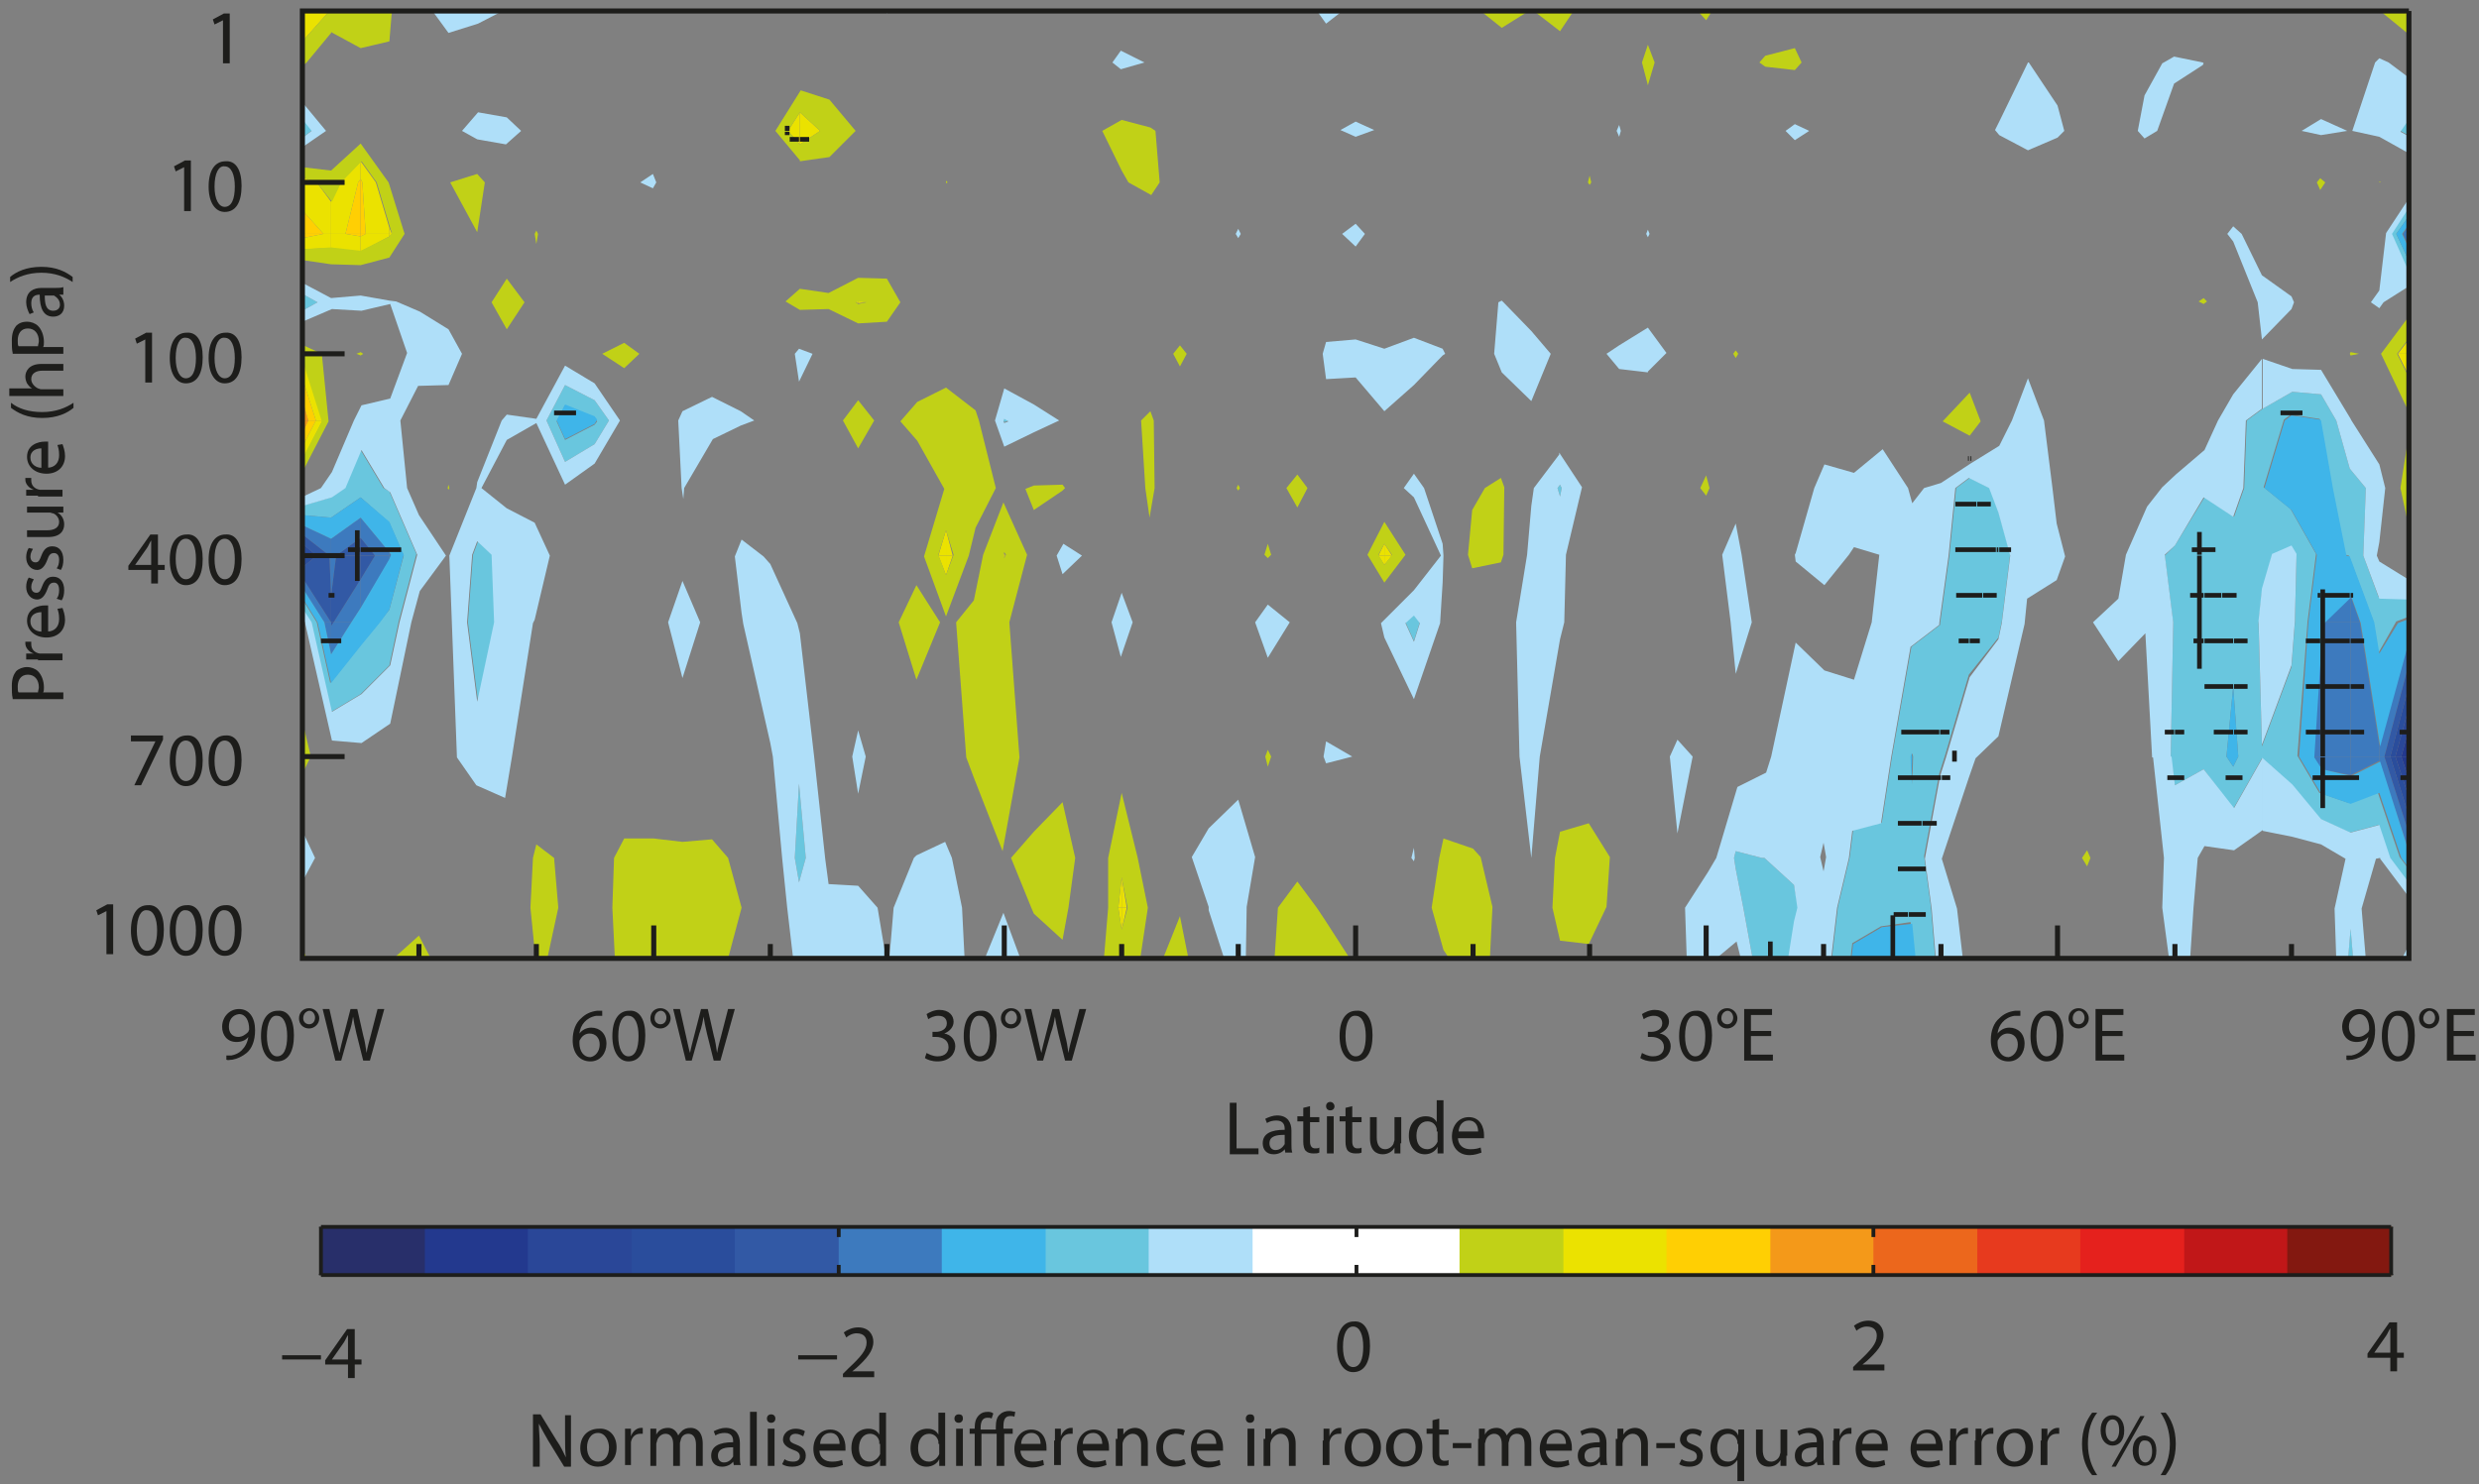 <?xml version="1.0" encoding="utf-8"?>
<!-- Generator: Adobe Illustrator 21.0.0, SVG Export Plug-In . SVG Version: 6.00 Build 0)  -->
<svg version="1.1" id="Layer_1" xmlns="http://www.w3.org/2000/svg" xmlns:xlink="http://www.w3.org/1999/xlink" x="0px" y="0px"
	 viewBox="0 0 293.5 175.8" style="enable-background:new 0 0 293.5 175.8;" xml:space="preserve">
<rect x="0" y="0" width="293.5" height="175.8" fill="#808080" stroke="none"/>
<style type="text/css">
	.st0{fill:#EBE200;}
	.st1{fill:#FFCF03;}
	.st2{fill:#3D7ABE;}
	.st3{fill:#F49919;}
	.st4{fill:#3259A5;}
	.st5{fill:#2A4D9C;}
	.st6{fill:#2A4798;}
	.st7{fill:#23398E;}
	.st8{fill:#282F6A;}
	.st9{fill:#69C6DE;}
	.st10{fill:#3FB5E9;}
	.st11{fill:#AFDFF9;}
	.st12{fill:#C1D117;}
	.st13{enable-background:new    ;}
	.st14{fill:#1D1D1B;}
	.st15{fill:none;stroke:#1D1D1B;stroke-width:0.6;stroke-miterlimit:2.5;}
	.st16{fill:#FFFFFF;}
	.st17{fill:#EC671C;}
	.st18{fill:#E73A1E;}
	.st19{fill:#E5211D;}
	.st20{fill:#C11718;}
	.st21{fill:#831810;}
	.st22{fill:none;stroke:#1D1D1B;stroke-width:0.45;stroke-miterlimit:2.5;}
	.st23{fill:none;}
	.st24{fill:none;stroke:#1D1D1B;stroke-width:0.55;stroke-miterlimit:2.5;}
</style>
<title>NL 148 - News 5 - Bormann - Figure 3</title>
<polygon class="st0" points="284.3,1.3 285.2,2 285.2,1.3 "/>
<polygon class="st1" points="35.8,1.3 35.8,1.7 36.1,1.3 "/>
<polygon class="st0" points="36.1,1.3 35.8,1.7 35.8,4.9 39,1.3 "/>
<polygon class="st0" points="94.7,13.3 94.7,15.5 97.1,15.5 "/>
<polygon class="st0" points="93.3,15.5 94.7,15.5 94.7,13.3 "/>
<polygon class="st0" points="97.1,15.5 94.7,15.5 94.7,17.1 "/>
<polygon class="st0" points="94.7,15.5 93.3,15.5 94.7,17.1 "/>
<polygon class="st1" points="42.7,21.2 42.7,21.6 42.9,21.6 "/>
<polygon class="st0" points="42.7,19.1 42.7,21.2 42.9,21.6 44.5,21.6 "/>
<polygon class="st1" points="42.4,21.6 42.7,21.6 42.7,21.2 "/>
<polygon class="st0" points="40.3,21.6 42.4,21.6 42.7,21.2 42.7,19.1 "/>
<polygon class="st0" points="35.8,21 35.8,21.6 37.5,21.6 "/>
<polygon class="st2" points="284.5,27.7 285.2,27.7 285.2,26.7 "/>
<polygon class="st0" points="46.1,27 46.1,27.7 46.4,27.7 "/>
<polygon class="st1" points="42.9,21.6 42.7,21.6 42.7,27.7 43.3,27.7 "/>
<polygon class="st0" points="44.5,21.6 42.9,21.6 43.3,27.7 46.1,27.7 46.1,27 "/>
<polygon class="st1" points="42.7,21.6 42.4,21.6 40.9,27.7 42.7,27.7 "/>
<polygon class="st0" points="42.4,21.6 40.3,21.6 39.2,23.9 39.2,27.7 40.9,27.7 "/>
<polygon class="st1" points="35.8,24.9 35.8,27.7 38.3,27.7 "/>
<polygon class="st0" points="37.5,21.6 35.8,21.6 35.8,24.9 38.3,27.7 39.2,27.7 39.2,23.9 "/>
<polygon class="st2" points="285.2,27.7 284.5,27.7 285.2,29.2 "/>
<polygon class="st0" points="101.6,35.6 101.6,35.8 102.6,35.8 "/>
<polygon class="st0" points="101.3,35.8 101.6,35.8 101.6,35.6 "/>
<polygon class="st0" points="46.4,27.7 46.1,27.7 46.1,28 "/>
<polygon class="st1" points="43.3,27.7 42.7,27.7 42.7,28 "/>
<polygon class="st0" points="46.1,27.7 43.3,27.7 42.7,28 42.7,29.8 46.1,28 "/>
<polygon class="st1" points="42.7,27.7 40.9,27.7 42.7,28 "/>
<polygon class="st0" points="40.9,27.7 39.2,27.7 39.2,29.4 42.7,29.8 42.7,28 "/>
<polygon class="st1" points="38.3,27.7 35.8,27.7 35.8,28.2 "/>
<polygon class="st0" points="39.2,27.7 38.3,27.7 35.8,28.2 35.8,29.5 39.2,29.4 "/>
<polygon class="st0" points="283.9,41.9 285.2,41.9 285.2,40.2 "/>
<polygon class="st0" points="102.6,35.8 101.6,35.8 101.6,35.9 "/>
<polygon class="st0" points="101.6,35.8 101.3,35.8 101.6,35.9 "/>
<polygon class="st0" points="285.2,41.9 283.9,41.9 285.2,44.5 "/>
<polygon class="st0" points="233.2,49.8 233.2,49.8 233.2,49.8 "/>
<polygon class="st0" points="233.1,49.8 233.2,49.8 233.2,49.8 "/>
<polygon class="st3" points="35.8,47.4 35.8,49.8 36.5,49.8 "/>
<polygon class="st1" points="35.8,44.8 35.8,47.4 36.5,49.8 37.4,49.8 "/>
<polygon class="st0" points="35.8,42.3 35.8,44.8 37.4,49.8 38.2,49.8 "/>
<polygon class="st0" points="233.2,49.8 233.2,49.8 233.2,49.9 "/>
<polygon class="st0" points="233.2,49.8 233.1,49.8 233.2,49.9 "/>
<polygon class="st3" points="36.5,49.8 35.8,49.8 35.8,51.3 "/>
<polygon class="st1" points="37.4,49.8 36.5,49.8 35.8,51.3 35.8,52.9 "/>
<polygon class="st0" points="38.2,49.8 37.4,49.8 35.8,52.9 35.8,54.5 "/>
<polygon class="st0" points="163.9,64.4 163.9,65.8 164.8,65.8 "/>
<polygon class="st0" points="163.2,65.8 163.9,65.8 163.9,64.4 "/>
<polygon class="st0" points="118.9,65.5 118.9,65.8 119,65.8 "/>
<polygon class="st0" points="118.8,65.8 118.9,65.8 118.9,65.5 "/>
<polygon class="st0" points="112,62.8 112,65.8 112.8,65.8 "/>
<polygon class="st0" points="111.1,65.8 112,65.8 112,62.8 "/>
<polygon class="st2" points="46.1,65.4 46.1,65.8 46.3,65.8 "/>
<polygon class="st2" points="42.7,61.3 42.7,63.7 44.4,65.8 46.1,65.8 46.1,65.4 "/>
<polygon class="st4" points="42.7,63.7 42.7,65.8 44.4,65.8 "/>
<polygon class="st2" points="39.2,63.8 39.2,65.8 39.8,65.8 42.7,63.7 42.7,61.3 "/>
<polygon class="st4" points="39.8,65.8 42.7,65.8 42.7,63.7 "/>
<polygon class="st2" points="35.8,62.2 35.8,63.3 39,65.8 39.2,65.8 39.2,63.8 "/>
<polygon class="st4" points="35.8,63.3 35.8,64.4 37.5,65.8 39,65.8 "/>
<polygon class="st5" points="35.8,64.4 35.8,65.5 36,65.8 37.5,65.8 "/>
<polygon class="st6" points="35.8,65.5 35.8,65.8 36,65.8 "/>
<polygon class="st2" points="278.3,70.6 278.3,73.7 279.4,73.7 "/>
<polygon class="st2" points="275.1,73.7 278.3,73.7 278.3,70.6 "/>
<polygon class="st0" points="164.8,65.8 163.9,65.8 163.9,66.9 "/>
<polygon class="st0" points="163.9,65.8 163.2,65.8 163.9,66.9 "/>
<polygon class="st0" points="119,65.8 118.9,65.8 118.9,66.1 "/>
<polygon class="st0" points="118.9,65.8 118.8,65.8 118.9,66.1 "/>
<polygon class="st0" points="112.8,65.8 112,65.8 112,68.1 "/>
<polygon class="st0" points="112,65.8 111.1,65.8 112,68.1 "/>
<polygon class="st2" points="46.3,65.8 46.1,65.8 46.1,66.3 "/>
<polygon class="st2" points="46.1,65.8 44.4,65.8 42.7,68.6 42.7,72 46.1,66.3 "/>
<polygon class="st4" points="44.4,65.8 42.7,65.8 42.7,68.6 "/>
<polygon class="st2" points="39.8,65.8 39.2,65.8 39.2,70.6 "/>
<polygon class="st2" points="39.5,73.7 41.6,73.7 42.7,72 42.7,68.6 "/>
<polygon class="st4" points="42.7,65.8 39.8,65.8 39.2,70.6 39.2,73.7 39.5,73.7 42.7,68.6 "/>
<polygon class="st2" points="39.2,65.8 39,65.8 39.2,70.6 "/>
<polygon class="st2" points="35.8,68.4 35.8,69.6 38.4,73.7 39.2,73.7 "/>
<polygon class="st4" points="39,65.8 37.5,65.8 35.8,67.2 35.8,68.4 39.2,73.7 39.2,73.7 39.2,70.6 "/>
<polygon class="st5" points="37.5,65.8 36,65.8 35.8,66 35.8,67.2 "/>
<polygon class="st6" points="36,65.8 35.8,65.8 35.8,66 "/>
<polygon class="st2" points="281.7,88.3 281.7,89.6 282.3,89.6 285.2,78.6 285.2,75.9 "/>
<polygon class="st4" points="282.3,89.6 283,89.6 285.2,81.2 285.2,78.6 "/>
<polygon class="st5" points="283,89.6 283.6,89.6 285.2,83.8 285.2,81.2 "/>
<polygon class="st6" points="283.6,89.6 284.3,89.6 285.2,86.3 285.2,83.8 "/>
<polygon class="st7" points="284.3,89.6 285,89.6 285.2,88.9 285.2,86.3 "/>
<polygon class="st8" points="285,89.6 285.2,89.6 285.2,88.9 "/>
<polygon class="st2" points="279.4,73.7 278.3,73.7 278.3,89.6 281.7,89.6 281.7,88.3 "/>
<polygon class="st2" points="278.3,73.7 275.1,73.7 274.8,75.6 274.8,89.6 278.3,89.6 "/>
<polygon class="st2" points="273.9,89.6 274.8,89.6 274.8,75.6 "/>
<polygon class="st2" points="41.6,73.7 39.5,73.7 39.2,74.1 39.2,77.5 "/>
<polygon class="st4" points="39.5,73.7 39.2,73.7 39.2,74.1 "/>
<polygon class="st2" points="39.2,73.7 38.4,73.7 39.2,77.5 39.2,74.1 "/>
<polygon class="st4" points="39.2,73.7 39.2,73.7 39.2,74.1 "/>
<polygon class="st2" points="282.3,89.6 281.7,89.6 281.7,90.1 285.2,100.8 285.2,98.7 "/>
<polygon class="st4" points="283,89.6 282.3,89.6 285.2,98.7 285.2,96.6 "/>
<polygon class="st5" points="283.6,89.6 283,89.6 285.2,96.6 285.2,94.4 "/>
<polygon class="st6" points="284.3,89.6 283.6,89.6 285.2,94.4 285.2,92.3 "/>
<polygon class="st7" points="285,89.6 284.3,89.6 285.2,92.3 285.2,90.2 "/>
<polygon class="st8" points="285.2,89.6 285,89.6 285.2,90.2 "/>
<polygon class="st2" points="281.7,89.6 278.3,89.6 278.3,91.8 281.7,90.1 "/>
<polygon class="st2" points="278.3,89.6 274.8,89.6 274.8,91.1 278.3,91.8 "/>
<polygon class="st2" points="274.8,89.6 273.9,89.6 274.8,91.1 "/>
<polygon class="st0" points="132.8,103.9 132.8,107.5 133.4,107.5 "/>
<polygon class="st0" points="132.4,107.5 132.8,107.5 132.8,103.9 "/>
<path class="st9" d="M284.2,15.5l0.9,0.5v-1.8L284.2,15.5z M35.8,14v2.3l1.2-0.9L35.8,14z M283.1,27.7l2,4.5v-1.5l-1.4-3l1.4-2v-1.1
	L283.1,27.7L283.1,27.7z M35.8,34.8v2l1.8-1L35.8,34.8z M118.8,49.8l0.1,0.2l0.5-0.2l-0.5-0.3L118.8,49.8z M66.9,45.6l-2.2,4.2
	l2.2,4.9l3.5-2.1l1.7-2.8l-1.7-2.4L66.9,45.6z M70.4,50.3l-3.5,1.8l0,0l-1-2.2l1-1.9l3.5,1.5l0.3,0.4L70.4,50.3z M53.1,41.8
	L53.1,41.8h-0.7H53.1L53.1,41.8L53.1,41.8L53.1,41.8L53.1,41.8L53.1,41.8z M184.7,57.8L184.7,57.8v-0.4l-0.3,0.4l0.3,1l0.2-1
	l-0.2-0.4V57.8z M235.6,57.8l-2.4-1.2l-1.6,1.2l-0.8,8l-1.1,8v0.2l-3.4,2.6l0,0l-2.3,13l-1.2,7.8l-3.4,0.9l-0.4,3.2l-1.4,5.9l-0.7,6
	h2.2l0.2-1.7l3.4-2l3.5-0.5l0.4,4.1h2.5l-0.5-6l-0.8-5.9l1.8-9.8l0.7-2.2l2.8-9.5l3.5-4.4l0.4-1.9l1-8l-1.4-5.1L235.6,57.8z
	 M229.8,89.6h-3.3l-0.1,3.3l-0.1-3.3l0.1-0.4l0,0l0.1,0.4H229.8L229.8,89.6z M56.6,64.1l-0.6,1.6l-0.6,8l1.2,9.4l2-9.4l-0.3-8
	L56.6,64.1z M45.4,57.8l-2.7-4.5l-1.9,4.5l-1.6,1.1l-3.4,1V61l3.4,0.3l3.5-2.4l3.4,3l1.7,3.9l-1.7,6.4l-1.2,1.5l-2.3,2.8l0,0
	l-3.5,4.4l-1.6-7.2l-1.8-2.9V72l1.1,1.7l2.4,10.6l3.5-2.1l0,0l3.4-3.4l1.1-5.2l2.1-8l-3.2-7.4L45.4,57.8z M279.8,65.8L279.8,65.8
	l0.3-8l0,0l-1.9-2.3l-1.6-5.7l-1.8-3.1l0,0l-3.4-0.3l0,0l-3.5,2v1.4l0,0v-1.4l-1.9,1.4l-0.3,8l-1.2,3.4l0,0l-3.5-2.3l-3.5,5.7
	l-1.2,1.2l1,8L257,89.6l0.5,3.4l3.4-1.9l3.5,4.7l3.4-6l3.5,3.1l3.4,4.1l3.5,1.6l0,0l3.4-0.9l1.3,3.9l2.1,2.8v-1.7l-0.9-1.2l-2.6-7.7
	l-3.4,1.3l-3.5-1.2l-2.6-4.4l1.2-15.9l1-8l-3-5.3l-3.2-2.6l2.4-8l0,0l0.8-0.6l3.4,0.5l0,0l0.1,0.1l1.4,8l1.6,8l0.4,0.1l2.9,7.8
	l0.6,3.7l2.1-3.7l1.3-0.5v-2.3l-3.4-0.1L279.8,65.8z M264.4,90.8l-0.8-1.2l0.8-8.3l0.6,8.3L264.4,90.8z M271.3,89.6L271.3,89.6z
	 M269,65.8l2.3-1l0.6,1l0,0l-0.2,8l-0.4,5.2l0,0l-3.5,9.4l-0.4-14.5l0.4-3.8L269,65.8z M168.1,73.7l-0.7-0.9l0,0l-1,0.9l1,2.2
	L168.1,73.7L168.1,73.7z M94.1,101.6l0.5,2.9l0.8-2.9l-0.8-8.8L94.1,101.6z M212.4,104.8l-3.5-3.2l0,0h-0.3l-3.1-0.8l0,0l-0.2,0.8
	l0,0l0.2,1.3l0.9,4.6l1.1,6h1.5v-6l0,0l0,0v6h2.8l0.7-4.4l0.4-1.6L212.4,104.8L212.4,104.8z M278.3,109.9l-0.3,3.6h0.6L278.3,109.9z
	"/>
<path class="st10" d="M285.1,25.7l-1.4,2l1.4,3v-1.5l-0.7-1.5l0.7-1V25.7z M66.9,47.9l-1,1.9l1,2.2l3.5-1.8l0.3-0.5l0,0l-0.3-0.4
	L66.9,47.9z M42.7,58.9l-3.5,2.4L35.8,61v1.2l3.4,1.6l3.5-2.5l3.4,4.1l0.2,0.3l-0.2,0.5L42.7,72l-1.1,1.7l-2.4,3.8l-0.8-3.8
	l-2.6-4.1v1.2l1.8,2.9l1.6,7.2l3.5-4.4l2.3-2.8l1.1-1.5l1.7-6.5l-1.7-3.9L42.7,58.9z M281.7,77.4l-0.6-3.7l-2.9-7.8l-0.4-0.1l-1.6-8
	l-1.4-8l-0.1-0.1l0,0l-3.4-0.5l-0.8,0.6l-2.4,8l3.2,2.6l3,5.3l-1,8l-1.1,15.9l2.6,4.4l3.5,1.2l3.4-1.3l2.6,7.7l0.9,1.2v-1.9
	l-3.4-10.7l-3.4,1.7l-3.5-0.8l-0.9-1.4l0.9-14l0.3-1.9l3.2-3.1l1.1,3.1l2.3,14.6l3.4-12.4v-2.7l-1.3,0.5L281.7,77.4z M263.6,89.6
	l0.8,1.2l0.6-1.2l-0.6-8.3L263.6,89.6z M226.4,89.6l-0.1-0.4l0,0l-0.1,0.4l0.1,3.3L226.4,89.6z M209,107.5v6l0,0V107.5L209,107.5z
	 M222.8,109.8l-3.4,2v1.7h7.4l-0.4-4.1L222.8,109.8z M219.4,113.5v-1.7l-0.2,1.7H219.4z"/>
<polygon class="st0" points="153.6,113.4 153.6,113.5 153.6,113.5 "/>
<polygon class="st0" points="153.5,113.5 153.6,113.5 153.6,113.4 "/>
<polygon class="st0" points="133.4,107.5 132.8,107.5 132.8,110.1 "/>
<polygon class="st0" points="132.8,107.5 132.4,107.5 132.8,110.1 "/>
<path class="st11" d="M240.1,7.4L240.1,7.4h0.1H240.1z M158.8,1.4H156l1,1.4L158.8,1.4z M135.5,7.4l-2.8-1.4l-1,1.4l1,0.8L135.5,7.4
	L135.5,7.4z M115,1.3l0.4,0.1l0.2-0.1H115L115,1.3z M105,1.3h-0.2l0.2,0.3l0.3-0.3H105z M53.1,3.9L53.1,3.9l3.5-1.1l2.9-1.5h-8.3
	L53.1,3.9z M285.2,9.2l-2.4-1.8l-1.1-0.5l0,0l-0.5,0.5l0,0l-2.7,8.1l3.2,0.7l3.4,1.9v-2l-0.9-0.5l0.9-1.3L285.2,9.2z M54.7,15.5
	l1.8,1l3.4,0.6l1.8-1.6L60,13.9l-3.4-0.6L54.7,15.5z M35.7,12V14l1.2,1.5l-1.2,0.9v1.1l2.9-2L35.7,12z M277.9,15.5l-3.1-1.4l0,0
	l-2.3,1.4l2.3,0.5L277.9,15.5z M255.4,15.5l2-5.6l3.4-2.2l0.1-0.2l-0.1-0.1l-3.4-0.7l0,0l-1.4,0.8l-2.1,3.8l-0.8,4.2l0.8,0.9
	L255.4,15.5z M240.1,17.8l3.5-1.5l0.8-0.8l-0.8-3l-3.4-5.1h-0.1l-3.4,7l-0.5,1l0.5,0.6L240.1,17.8z M214.2,15.5L214.2,15.5l-1.7-0.8
	l-1.1,0.8l1.1,1.1L214.2,15.5z M191.9,15.5l-0.2-0.7l0,0l-0.3,0.7l0.3,0.7L191.9,15.5z M160.5,16.2l2.2-0.8l-2.2-1l-1.8,1
	L160.5,16.2z M77.3,20.6L77.3,20.6l-1.5,1l1.5,0.7l0.4-0.7L77.3,20.6z M158.9,27.7l1.6,1.5l1.1-1.5l-1.1-1.2L158.9,27.7z
	 M281.7,34.4l-1,1.4l1,0.7l0.5-0.7l0,0l3-1.9v-1.7l-2-4.5l2-3.1v-1.1l-2.7,4.1L281.7,34.4z M267.3,35.8l0.5,4.4l0,0l3.5-3.6l0.3-0.8
	l-0.3-0.7l-3.5-2.5l0,0l-2.4-4.9l-1-0.9l-0.7,0.9l0.7,0.9L267.3,35.8z M195.1,27.7L195.1,27.7v0.4l0.2-0.4l-0.2-0.5l0,0l-0.2,0.5
	l0.2,0.4V27.7z M146.9,27.7l-0.3-0.6l-0.3,0.6l0.3,0.5L146.9,27.7z M195.1,38.8l-3.4,2.1l-1.5,1l1.5,1.8l3.4,0.4v-2.3l0,0v2.2
	l2.2-2.2l0,0L195.1,38.8z M183.6,41.9l-2.3-2.7l-3.3-3.4l0,0l-0.2-0.2l-0.4,0.2l-0.5,6.1l0,0l0.9,2.2l3.5,3.4L183.6,41.9z M167.4,40
	l-3.5,1.3l-3.4-1.1l-3.5,0.3l-0.4,1.4l0.4,3l3.5-0.2l3.4,4l0,0l3.5-3.1l3.4-3.5l0.3-0.2l0,0l-0.3-0.6L167.4,40z M122.4,47.9
	l-3.5-1.9l0,0l-1.1,3.8l1.1,3.1l3.5-1.7l3-1.4L122.4,47.9z M118.9,50.1l-0.1-0.2l0.1-0.3l0.5,0.3L118.9,50.1z M96.2,41.9L96.2,41.9
	l-1.6-0.6l0,0l-0.5,0.6l0.5,3.3L96.2,41.9z M66.9,43.3l-3.4,6.3L60,49.1l-0.6,0.7l-2.9,7.3l-0.1,0.7l-3.2,8l0.3,8l0.6,15.9l2.3,3.3
	l3.4,1.5l0.8-4.8l2.5-15.9l0.2-0.4l1.8-7.6l-1.8-3.9L60,60.2l-3-2.4l0,0l3-5.7l3.5-2l3.4,7.3l3.5-2.5l0,0l3-5.1l-3-4.4L66.9,43.3z
	 M58.2,65.7l0.3,8l-2,9.4l-1.2-9.4l0.6-8l0.6-1.6l0,0L58.2,65.7z M70.4,52.6L70.4,52.6l-3.5,2.1l0,0l-2.2-4.9l2.2-4.2l3.5,1.8
	l1.7,2.4L70.4,52.6z M53.1,45.6l1.6-3.7l0,0L53.1,39l0,0l-3.4-2.1l-2.8-1.2l-0.8-0.1L42.7,35l-3.5,0.3v0.5l0,0v-0.5l-3.4-1.8v1.3
	l1.8,1l-1.8,1v1.3l3.5-1.5l3.5,0.2l0,0l3.4-0.8l2,5.8l-2,5.4l-3.4,0.8v1.8l0,0v-1.8l-0.9,1.8l-2.6,6.1l0,0l-1.3,1.9l-2.1,1v1.1
	l3.4-1l1.6-1.1l1.9-4.5l2.7,4.5l0.7,0.5l3.2,7.4l-2.1,8l0,0l-1.1,5.1l-3.4,3.4l0,0l-3.5,2.1l-2.4-10.6L35.8,72v1.2l0.3,0.5l3.2,14
	l3.5,0.3l3.4-2.3l2.5-12l1-3.7l3.1-4.2L49.6,61l-1.4-3.2l-0.8-8l2.1-4.1L53.1,45.6z M53.1,41.8L53.1,41.8L53.1,41.8h-0.7H53.1z
	 M184.7,57.4l0.2,0.4l-0.2,1v7l0,0v-7l-0.3-1L184.7,57.4v-3.7l-3.1,4.1l-0.3,2.1l-0.5,5.8l-1.3,8l0.4,15.9l1.4,12l1-12l2.4-13.9l0,0
	l0.5-2l0.2-8l1.9-8l-2.7-4.1L184.7,57.4z M87.7,50.4l1.6-0.6l-1.6-1.1L84.3,47l-3.5,1.7l0,0l-0.5,1.1l0.4,8l0.2,1.3l0.1-1.3l0,0
	l3.4-5.8l0,0L87.7,50.4z M243,57.8l-1-8l-1.9-5l-1.9,5l-1.5,3l0,0l-3.4,2.1l0,0l-3.5,2.3l-2,0.6l-1.4,1.8l-0.5-1.8l0,0l-3-4.6
	l-3.4,2.8v1.8l0,0V56l-3.5-1l-1.2,2.8l-2.2,7.7l-0.1,0.2l0.1,0.8l3.4,2.8l2.9-3.6l0.6-0.9l3,0.9l-0.9,8l-2.1,6.8l-3.5-1.1v10.2l0,0
	V79.4l-3.4-3.3l-2.9,13.5l-0.6,1.9l-3.4,1.7l-2.5,8.4l-1,1.7l-2.7,4.2l0.2,6h3.5l2.4-2l0.5,2h1.4l-1.1-6l-0.9-4.6l-0.2-1.3l0,0
	l0.2-0.8l3.1,0.8h0.3l3.5,3.2l0.4,2.7l-0.4,1.6l-0.7,4.4h5.1l0.7-6l1.4-5.9l0.4-3.2l3.4-0.9l1.2-7.8l2.3-13.1l3.4-2.6v-0.2l1.1-8
	l0.8-8l1.6-1.2l2.4,1.2l1.1,2.9l1.4,5.1l-1,8l-0.4,1.9l0,0l-3.4,4.5l-2.8,9.5l-0.7,2.2l-1.8,9.8l0.8,5.9l0.5,6h3.2l-0.7-6l-1.8-5.9
	l3.2-9.6l0.8-2.3l0,0l2.7-2.6l3.1-13.3l0,0l0.3-3l3.5-2.2l0,0l1-2.8l-1-3.9L243,57.8z M215.9,103.2l-0.4-1.7l0.4-1.7l0.3,1.7
	L215.9,103.2z M168.6,57.8l-1.2-1.7l-1.2,1.7l1.2,1.1l3.2,6.9l-3.2,4.1v3l0.7,0.9l-0.7,2.2l-1-2.2l1-0.9v-3l-3.5,3.5l-0.4,0.4
	l0.4,1.7l3.5,7.3l0,0l3.1-9l0,0l0.3-4.8l0.1-3.2l-0.1-1.4L168.6,57.8z M125.1,65.8l0.7,2.2l2.3-2.2l-2.2-1.4L125.1,65.8z
	 M281.4,65.8l0.3-1.6l0.7-6.4l-0.7-2.8l-3.3-5.2l-0.1-0.2l-3.5-5.8l-3.4-0.1l-3.5-1.2v5.9l3.5-2l3.4,0.3l0,0l1.8,3.1l1.6,5.7
	l1.9,2.3l0,0l-0.3,8l0,0l1.9,5.1l0,0l3.4,0.1v-2.4l-3.4-2.1L281.4,65.8z M157,65.8L157,65.8L157,65.8z M148.6,73.7l1.5,4.2l2.6-4.2
	l-2.6-2.1L148.6,73.7z M131.6,73.7l1.1,4.1l1.4-4.1l-1.3-3.5L131.6,73.7z M79.1,73.7l1.7,6.6l2.1-6.6l-2.1-4.9L79.1,73.7z
	 M267.8,88.2L267.8,88.2l3.5-9.4l0.4-5.2l0.2-8l0,0l-0.6-1l0,0l-2.3,1l-1.2,4.1l0,0l-0.4,3.8L267.8,88.2L267.8,88.2L267.8,88.2z
	 M257,89.6l0.3-15.9l-1-8l1.2-1.1l3.4-5.7l3.5,2.3l0,0l1.2-3.4l0.3-8l1.9-1.4v-5.9l-3.4,4.2l-1.8,3.1l-1.6,3.5l-3.4,2.9l-1.6,1.5
	l-1.8,2.3l-2.5,5.7l0,0l-0.9,5.2l-3,2.8l3,4.6L254,75l0.8,14.7H257z M205.5,79.8l1.9-6.1l-1.2-8l-0.7-3.7l0,0l-1.6,3.7l1,8
	L205.5,79.8z M160.1,89.6l-3.1-1.8l0,0l-0.3,1.8l0.3,0.8L160.1,89.6L160.1,89.6z M260.9,91.1l-3.4,1.9l-0.4-3.4h-2.2l1.3,12
	l-0.2,5.9l0.8,6h2.5l0.4-6l0.5-5.9l0.8-1.4l3.5,0.5l3.4-2.4v-8.6l-3.4,6L260.9,91.1z M198.6,89.6h1.8l-1.8-2l0,0l-0.9,2l0.9,9.1
	l1.8-9.1H198.6z M167.1,101.6l0.3,0.4l0.1-0.4l-0.1-1.2L167.1,101.6z M146.6,94.7L146.6,94.7l-3.5,3.4l0,0l-2,3.4l2,5.9v0.4l1.8,5.6
	h2.6l0.1-6l1-5.9L146.6,94.7L146.6,94.7z M102.5,89.6L102.5,89.6l-0.9-3.1l-0.7,3.1l0.7,4.4L102.5,89.6z M35.8,101.6v2.8l1.5-2.8
	l-1.5-3.2V101.6z M285.1,106.1v-1.7l-2.1-2.8l-1.3-3.9l-3.4,0.9l-3.5-1.6l-3.4-4.1l-3.5-3.1v8.6l3.5,0.7l3.4,0.9l2.9,1.7l-1.3,5.9
	l0.2,6h1.4l0.3-3.6l0.3,3.6h1.5l-0.5-6l0,0l1.7-5.9l0.5-0.1v0.1l0,0L285.1,106.1z M112.7,101.6l-0.8-1.9l-3.4,1.6l-0.3,0.3l-2.4,5.9
	l-0.5,6h8.9l-0.3-6L112.7,101.6z M101.6,104.9l-3.5-0.2l-0.4-3l-1.3-12l0,0l-1.7-14.7l0,0l-0.3-1.2l-3.2-7v7l0,0v-7l-0.8-0.9l-2.6-2
	l-0.8,2l0.8,6.7l0.2,1.3L91.2,88l0.3,1.6l1.1,12l0.6,5.9l0.7,6h11l-1-6L101.6,104.9z M95.4,101.6l-0.8,2.9l-0.5-2.9l0.5-8.8v-3.2
	l0,0v3.2L95.4,101.6L95.4,101.6z M285.1,113.5v-1.4l-0.7,1.4H285.1z M116.6,113.5h4.2l-2-5.4L116.6,113.5z"/>
<path class="st12" d="M285.1,1.9l-0.8-0.6h-2.5l3.3,2.7V1.9z M209,6.6L209,6.6l-0.7,0.8l0.7,0.5l3.5,0.4l0.8-0.9l-0.8-1.7L209,6.6z
	 M201,1.3l1,1.1l0.7-1.1C202.7,1.3,201,1.3,201,1.3z M195.1,5.3l-0.7,2.1l0,0l0.7,2.7l0.8-2.7L195.1,5.3L195.1,5.3z M184.7,1.3v2.4
	l1.6-2.4L184.7,1.3z M184.7,1.3h-3.1l3.1,2.4V1.3z M175.3,1.3l2.5,2l3.2-2H175.3z M46.1,4.9l0.3-3.6h-7.2v2.5l3.5,1.9L46.1,4.9z
	 M39.2,3.9V1.3h-0.2l-3.2,3.6v2.5h0.5L39.2,3.9z M136.2,15.1l-3.4-0.9l-2.3,1.3l2.3,4.7l0.8,1.4l2.7,1.5l1-1.5l-0.5-6.1L136.2,15.1z
	 M35.8,7.4v0.4l0.5-0.4H35.8z M281.7,21.5L281.7,21.5v0.1l0.2-0.1L281.7,21.5z M274.3,21.6l0.4,0.9l0.6-0.9l-0.6-0.5L274.3,21.6z
	 M94.7,17.1l-1.4-1.6l1.4-2.2l0,0l2.4,2.2l0,0L94.7,17.1l0,2l3.5-0.5l3.1-3.1l0,0l-3.1-3.7l0,0l-3.4-1.1l-3,4.8l3,3.6V17.1z
	 M53.3,21.6l3.2,5.9l0.9-5.9l-0.9-1L53.3,21.6z M188.4,21.6l-0.2-0.8l0,0l-0.2,0.8l0.2,0.3L188.4,21.6z M112.2,21.6l-0.2-0.2l0,0
	v0.2v0.1L112.2,21.6z M46.1,21.9L46,21.6L42.7,17l-3.5,3.2v1.4l0,0v-1.4l-3.4-0.4V21l1.7,0.6l1.8,2.3l1.1-2.3l2.4-2.5l1.8,2.5
	l1.6,5.4l0.2,0.6L46.1,28l0,0l-3.4,1.7l0,0l-3.5-0.4l-3.4,0.2v1.3l3.4,0.5l3.5,0.1l0,0l3.4-0.9l1.8-2.8L46.1,21.9z M260.3,35.7
	l0.6,0.3l0.4-0.3l-0.4-0.4L260.3,35.7z M63.7,27.7L63.7,27.7l-0.2-0.4l-0.2,0.4l0.2,1.2L63.7,27.7z M58.2,35.8l1.8,3.2l2.1-3.2
	L60,33L58.2,35.8z M285.1,37.6l-3.2,4.3l3.2,6.7v-4.1l-1.3-2.6l0,0l1.3-1.7V37.6z M191.6,35.8L191.6,35.8L191.6,35.8L191.6,35.8
	L191.6,35.8z M106.6,35.8L106.6,35.8L105,33l-3.4-0.1l-3.5,1.8l-3.4-0.5l-1.7,1.5l1.7,1l3.4-0.1l3.5,1.7l3.4-0.2l0,0L106.6,35.8
	L106.6,35.8z M101.6,36l-0.3-0.2l0.3-0.1l0,0l1,0.1L101.6,36z M42.7,41.7v0.2l0,0V41.7l-0.5,0.2l0.5,0.2l0,0l0.3-0.2l0,0L42.7,41.7z
	 M279.3,41.9l-1-0.2l0,0l-0.1,0.2l0,0l0.1,0.2L279.3,41.9L279.3,41.9z M230,49.9l3.2,1.7l1.3-1.7l-1.3-3.4L230,49.9z M233.2,49.9
	L233.2,49.9h-0.1H233.2L233.2,49.9z M205.5,41.5l-0.3,0.4l0.3,0.5l0.3-0.5l0,0L205.5,41.5z M140.5,41.9l-0.8-1l-0.8,1l0.8,1.5
	L140.5,41.9z M136.2,48.7l-1.1,1.1l0.5,8l0,0l0.5,3.5l0.6-3.5l-0.1-8L136.2,48.7z M129.3,41.9L129.3,41.9H129H129.3z M99.8,49.8
	l1.8,3.3l1.9-3.3l-1.9-2.4L99.8,49.8z M73.9,43.6L73.9,43.6l1.8-1.7l-1.8-1.3v1.3l0,0v-1.3l-2.6,1.3L73.9,43.6z M38.1,41.9l-2.4-1.1
	v1.1l0,0v0.4l2.4,7.6l-2.4,4.6v1.6l3.2-6.2L38.1,41.9L38.1,41.9z M201.3,57.8l0.7,0.9l0.4-0.9l-0.4-1.5L201.3,57.8z M175.8,57.8
	l-1.5,2.6l-0.5,5.3l0.5,1.6l3.4-0.7l0.3-0.9l0.1-8l-0.4-1.1L175.8,57.8z M146.4,57.8l0.2,0.3l0.2-0.3l-0.2-0.4L146.4,57.8z M53,57.8
	l0.1,0.2L53,57.8L53,57.8l0.1,0.2l0.1-0.2l-0.1-0.4L53,57.8z M285.1,62V52l-0.9,5.8L285.1,62z M161.9,65.7l2,3.3l2.5-3.3l-2.5-3.9
	L161.9,65.7z M163.9,66.9l-0.7-1.2l0.7-1.3l0.9,1.3L163.9,66.9z M154.8,57.8l-1.2-1.6l-1.3,1.6l1.3,2.3L154.8,57.8z M125.8,58.1
	l0.3-0.3l-0.3-0.4l0,0l-3.4,0.1l-1,0.4l1,2.5L125.8,58.1z M115.5,62.5l2.4-4.7l-2-8l-0.4-1.2l-3.5-2.7l-3.4,1.7l-2,2.3l2,2.3
	l3.2,5.7l-2.4,8l0,0L112,73l2.7-7.2L115.5,62.5z M112,68.1l-0.9-2.4l0.9-2.9l0,0l0.9,2.9L112,68.1z M150.5,65.7l-0.4-1.3l-0.4,1.3
	l0.4,0.4L150.5,65.7z M106.4,73.7l2.1,6.8l2.8-6.8l-2.8-4.4L106.4,73.7z M150.5,89.6l-0.4-0.8l-0.3,0.8l0.3,1.2L150.5,89.6
	L150.5,89.6z M139.7,89.6L139.7,89.6L139.7,89.6v-0.5V89.6z M119.5,73.7l2.1-8l-2.8-6.2l-2.4,6.2l-1.1,5.4l0,0l-2.1,2.6l1.2,16
	l0.9,2.4l3.4,8.7l2-11.1L119.5,73.7z M118.9,66.1l-0.1-0.4l0.1-0.3l0.2,0.3L118.9,66.1z M35.8,89.6h1l-1-4.2V89.6z M246.5,101.6
	l0.6,1l0.4-1l-0.4-0.9L246.5,101.6z M184.7,98.5l-0.6,3.1l-0.3,5.9l0,0l0.9,3.9l3.4,0.4l2.1-4.4l0.4-5.9l0,0l-2.5-4L184.7,98.5z
	 M174.4,100.5l-3.5-1.2l-0.5,2.3l-0.9,5.9l0,0l1.4,5l0.6,0.9h4.9l0.3-6l-1.4-5.9L174.4,100.5z M134.7,101.6l-1.9-7.7l-1.6,7.7v5.9
	l-0.5,6h4.3l0.9-6L134.7,101.6L134.7,101.6z M132.8,110.1l-0.4-2.6l0.4-3.6l0.7,3.6L132.8,110.1z M125.8,95L125.8,95l-3.4,3.5
	l-2.7,3.1l2.4,5.9l0.3,0.7l3.4,3.1l0.7-3.8l0.8-5.9L125.8,95L125.8,95z M84.3,99.4l-3.5,0.3l-3.4-0.4l0,0h-3.5l-1.2,2.3l-0.2,5.9
	l0.3,6h13.4l1.6-6l-1.6-5.9L84.3,99.4z M63.5,100l-0.4,1.6l-0.3,5.9l0.6,6h1.4l1.3-6l-0.5-5.9L63.5,100z M35.8,91.6l1-2h-1V91.6z
	 M155.9,107.5l-2.3-3.1l0,0l-2.3,3.1l-0.4,6h2.6v-0.1l0.1,0.1h6.2l-2.9-4.5L155.9,107.5z M137.7,113.5h3l-1-5L137.7,113.5z
	 M49.6,110.8l-3,2.7H51L49.6,110.8z M35.8,113.5h0.5l-0.5-1.2V113.5z"/>
<g class="st13">
	<path class="st14" d="M26.8,125c0.2,0,0.4,0,0.6,0c0.5-0.1,0.9-0.3,1.2-0.6c0.4-0.4,0.7-0.9,0.8-1.6h0c-0.3,0.4-0.8,0.6-1.4,0.6
		c-1.1,0-1.7-0.8-1.7-1.8c0-1.1,0.8-2.1,2-2.1s1.9,1,1.9,2.5c0,1.3-0.4,2.2-1,2.7c-0.5,0.4-1.1,0.7-1.7,0.8c-0.3,0-0.5,0.1-0.7,0
		V125z M27.1,121.6c0,0.7,0.4,1.2,1.1,1.2c0.5,0,0.9-0.3,1.2-0.6c0-0.1,0.1-0.2,0.1-0.3c0-1-0.4-1.8-1.2-1.8
		C27.5,120.2,27.1,120.8,27.1,121.6z"/>
	<path class="st14" d="M34.8,122.6c0,2-0.7,3.1-2,3.1c-1.1,0-1.9-1.1-1.9-3c0-2,0.8-3,2-3C34.1,119.6,34.8,120.7,34.8,122.6z
		 M31.6,122.7c0,1.5,0.5,2.4,1.2,2.4c0.8,0,1.2-0.9,1.2-2.4c0-1.4-0.4-2.4-1.2-2.4C32.1,120.2,31.6,121.1,31.6,122.7z"/>
	<path class="st14" d="M37.8,120.6c0,0.7-0.6,1.2-1.2,1.2c-0.7,0-1.2-0.5-1.2-1.2c0-0.7,0.5-1.2,1.2-1.2
		C37.3,119.4,37.8,120,37.8,120.6z M35.9,120.6c0,0.4,0.3,0.7,0.7,0.7c0.4,0,0.7-0.3,0.7-0.8c0-0.3-0.2-0.8-0.7-0.8
		C36.1,119.8,35.9,120.2,35.9,120.6z"/>
	<path class="st14" d="M39.7,125.6l-1.5-6.1H39l0.7,3.1c0.2,0.8,0.3,1.5,0.5,2.1h0c0.1-0.6,0.3-1.3,0.5-2.1l0.8-3.1h0.8l0.7,3.1
		c0.2,0.7,0.3,1.4,0.4,2.1h0c0.1-0.7,0.3-1.3,0.5-2.1l0.8-3.1h0.8l-1.7,6.1H43l-0.8-3.2c-0.2-0.8-0.3-1.4-0.4-2h0
		c-0.1,0.6-0.2,1.2-0.5,2l-0.9,3.2H39.7z"/>
</g>
<g class="st13">
	<path class="st14" d="M71.2,120.3c-0.2,0-0.4,0-0.6,0c-1.2,0.2-1.9,1.1-2,2.1h0c0.3-0.4,0.8-0.7,1.4-0.7c1,0,1.8,0.7,1.8,1.9
		c0,1.1-0.7,2.1-1.9,2.1c-1.3,0-2.1-1-2.1-2.5c0-1.2,0.4-2.1,1-2.6c0.5-0.5,1.1-0.8,1.9-0.9c0.2,0,0.4,0,0.6,0V120.3z M71,123.7
		c0-0.8-0.5-1.3-1.2-1.3c-0.5,0-0.9,0.3-1.1,0.7c-0.1,0.1-0.1,0.2-0.1,0.4c0,1,0.5,1.7,1.3,1.7C70.5,125.1,71,124.5,71,123.7z"/>
	<path class="st14" d="M76.4,122.6c0,2-0.7,3.1-2,3.1c-1.1,0-1.9-1.1-1.9-3c0-2,0.8-3,2-3C75.7,119.6,76.4,120.7,76.4,122.6z
		 M73.2,122.7c0,1.5,0.5,2.4,1.2,2.4c0.8,0,1.2-0.9,1.2-2.4c0-1.4-0.4-2.4-1.2-2.4C73.7,120.2,73.2,121.1,73.2,122.7z"/>
	<path class="st14" d="M79.4,120.6c0,0.7-0.6,1.2-1.2,1.2c-0.7,0-1.2-0.5-1.2-1.2c0-0.7,0.5-1.2,1.2-1.2
		C78.9,119.4,79.4,120,79.4,120.6z M77.5,120.6c0,0.4,0.3,0.7,0.7,0.7c0.4,0,0.7-0.3,0.7-0.8c0-0.3-0.2-0.8-0.7-0.8
		C77.7,119.8,77.5,120.2,77.5,120.6z"/>
	<path class="st14" d="M81.2,125.6l-1.5-6.1h0.8l0.7,3.1c0.2,0.8,0.3,1.5,0.5,2.1h0c0.1-0.6,0.3-1.3,0.5-2.1l0.8-3.1h0.8l0.7,3.1
		c0.2,0.7,0.3,1.4,0.4,2.1h0c0.1-0.7,0.3-1.3,0.5-2.1l0.8-3.1h0.8l-1.7,6.1h-0.8l-0.8-3.2c-0.2-0.8-0.3-1.4-0.4-2h0
		c-0.1,0.6-0.2,1.2-0.5,2l-0.9,3.2H81.2z"/>
</g>
<line class="st15" x1="77.4" y1="113.5" x2="77.4" y2="109.6"/>
<line class="st15" x1="118.9" y1="113.5" x2="118.9" y2="109.6"/>
<g class="st13">
	<path class="st14" d="M109.7,124.7c0.2,0.1,0.7,0.4,1.3,0.4c1,0,1.3-0.6,1.3-1.1c0-0.8-0.7-1.2-1.5-1.2h-0.4v-0.6h0.4
		c0.6,0,1.3-0.3,1.3-1c0-0.5-0.3-0.9-1-0.9c-0.5,0-0.9,0.2-1.2,0.4l-0.2-0.6c0.3-0.2,0.9-0.5,1.5-0.5c1.2,0,1.7,0.7,1.7,1.4
		c0,0.6-0.4,1.1-1.1,1.4v0c0.7,0.1,1.3,0.7,1.3,1.5c0,0.9-0.7,1.8-2.1,1.8c-0.7,0-1.2-0.2-1.5-0.4L109.7,124.7z"/>
	<path class="st14" d="M118,122.6c0,2-0.7,3.1-2,3.1c-1.1,0-1.9-1.1-1.9-3c0-2,0.8-3,2-3C117.3,119.6,118,120.7,118,122.6z
		 M114.8,122.7c0,1.5,0.5,2.4,1.2,2.4c0.8,0,1.2-0.9,1.2-2.4c0-1.4-0.4-2.4-1.2-2.4C115.3,120.2,114.8,121.1,114.8,122.7z"/>
	<path class="st14" d="M120.9,120.6c0,0.7-0.6,1.2-1.2,1.2c-0.7,0-1.2-0.5-1.2-1.2c0-0.7,0.5-1.2,1.2-1.2
		C120.5,119.4,120.9,120,120.9,120.6z M119,120.6c0,0.4,0.3,0.7,0.7,0.7c0.4,0,0.7-0.3,0.7-0.8c0-0.3-0.2-0.8-0.7-0.8
		C119.3,119.8,119,120.2,119,120.6z"/>
	<path class="st14" d="M122.8,125.6l-1.5-6.1h0.8l0.7,3.1c0.2,0.8,0.3,1.5,0.5,2.1h0c0.1-0.6,0.3-1.3,0.5-2.1l0.8-3.1h0.8l0.7,3.1
		c0.2,0.7,0.3,1.4,0.4,2.1h0c0.1-0.7,0.3-1.3,0.5-2.1l0.8-3.1h0.8l-1.7,6.1h-0.8l-0.8-3.2c-0.2-0.8-0.3-1.4-0.4-2h0
		c-0.1,0.6-0.2,1.2-0.5,2l-0.9,3.2H122.8z"/>
</g>
<line class="st15" x1="160.5" y1="113.5" x2="160.5" y2="109.6"/>
<g class="st13">
	<path class="st14" d="M162.5,122.6c0,2-0.7,3.1-2,3.1c-1.1,0-1.9-1.1-1.9-3c0-2,0.8-3,2-3C161.8,119.6,162.5,120.7,162.5,122.6z
		 M159.3,122.7c0,1.5,0.5,2.4,1.2,2.4c0.8,0,1.2-0.9,1.2-2.4c0-1.4-0.4-2.4-1.2-2.4C159.8,120.2,159.3,121.1,159.3,122.7z"/>
</g>
<line class="st15" x1="202" y1="113.5" x2="202" y2="109.6"/>
<g class="st13">
	<path class="st14" d="M194.4,124.7c0.2,0.1,0.7,0.4,1.3,0.4c1,0,1.3-0.6,1.3-1.1c0-0.8-0.7-1.2-1.5-1.2h-0.4v-0.6h0.4
		c0.6,0,1.3-0.3,1.3-1c0-0.5-0.3-0.9-1-0.9c-0.5,0-0.9,0.2-1.2,0.4l-0.2-0.6c0.3-0.2,0.9-0.5,1.5-0.5c1.2,0,1.7,0.7,1.7,1.4
		c0,0.6-0.4,1.1-1.1,1.4v0c0.7,0.1,1.3,0.7,1.3,1.5c0,0.9-0.7,1.8-2.1,1.8c-0.7,0-1.2-0.2-1.5-0.4L194.4,124.7z"/>
	<path class="st14" d="M202.7,122.6c0,2-0.7,3.1-2,3.1c-1.1,0-1.9-1.1-1.9-3c0-2,0.8-3,2-3C202,119.6,202.7,120.7,202.7,122.6z
		 M199.5,122.7c0,1.5,0.5,2.4,1.2,2.4c0.8,0,1.2-0.9,1.2-2.4c0-1.4-0.4-2.4-1.2-2.4C200,120.2,199.5,121.1,199.5,122.7z"/>
	<path class="st14" d="M205.7,120.6c0,0.7-0.6,1.2-1.2,1.2c-0.7,0-1.2-0.5-1.2-1.2c0-0.7,0.5-1.2,1.2-1.2
		C205.2,119.4,205.7,120,205.7,120.6z M203.8,120.6c0,0.4,0.3,0.7,0.7,0.7c0.4,0,0.7-0.3,0.7-0.8c0-0.3-0.2-0.8-0.7-0.8
		C204,119.8,203.8,120.2,203.8,120.6z"/>
	<path class="st14" d="M209.7,122.7h-2.4v2.2h2.6v0.7h-3.4v-6.1h3.3v0.7h-2.5v1.9h2.4V122.7z"/>
</g>
<line class="st15" x1="243.6" y1="113.5" x2="243.6" y2="109.6"/>
<g class="st13">
	<path class="st14" d="M277.8,125c0.2,0,0.4,0,0.6,0c0.5-0.1,0.9-0.3,1.2-0.6c0.4-0.4,0.7-0.9,0.8-1.6h0c-0.3,0.4-0.8,0.6-1.4,0.6
		c-1.1,0-1.7-0.8-1.7-1.8c0-1.1,0.8-2.1,2-2.1s1.9,1,1.9,2.5c0,1.3-0.4,2.2-1,2.7c-0.5,0.4-1.1,0.7-1.7,0.8c-0.3,0-0.5,0.1-0.7,0
		V125z M278.1,121.6c0,0.7,0.4,1.2,1.1,1.2c0.5,0,0.9-0.3,1.2-0.6c0-0.1,0.1-0.2,0.1-0.3c0-1-0.4-1.8-1.2-1.8
		C278.6,120.2,278.1,120.8,278.1,121.6z"/>
	<path class="st14" d="M285.9,122.6c0,2-0.7,3.1-2,3.1c-1.1,0-1.9-1.1-1.9-3c0-2,0.8-3,2-3C285.2,119.6,285.9,120.7,285.9,122.6z
		 M282.7,122.7c0,1.5,0.5,2.4,1.2,2.4c0.8,0,1.2-0.9,1.2-2.4c0-1.4-0.4-2.4-1.2-2.4C283.2,120.2,282.7,121.1,282.7,122.7z"/>
	<path class="st14" d="M288.8,120.6c0,0.7-0.6,1.2-1.2,1.2c-0.7,0-1.2-0.5-1.2-1.2c0-0.7,0.5-1.2,1.2-1.2
		C288.4,119.4,288.8,120,288.8,120.6z M286.9,120.6c0,0.4,0.3,0.7,0.7,0.7c0.4,0,0.7-0.3,0.7-0.8c0-0.3-0.2-0.8-0.7-0.8
		C287.2,119.8,286.9,120.2,286.9,120.6z"/>
	<path class="st14" d="M292.9,122.7h-2.4v2.2h2.6v0.7h-3.4v-6.1h3.3v0.7h-2.5v1.9h2.4V122.7z"/>
</g>
<g class="st13">
	<path class="st14" d="M239.1,120.3c-0.2,0-0.4,0-0.6,0c-1.2,0.2-1.9,1.1-2,2.1h0c0.3-0.4,0.8-0.7,1.4-0.7c1,0,1.8,0.7,1.8,1.9
		c0,1.1-0.7,2.1-1.9,2.1c-1.3,0-2.1-1-2.1-2.5c0-1.2,0.4-2.1,1-2.6c0.5-0.5,1.1-0.8,1.9-0.9c0.2,0,0.4,0,0.6,0V120.3z M238.9,123.7
		c0-0.8-0.5-1.3-1.2-1.3c-0.5,0-0.9,0.3-1.1,0.7c-0.1,0.1-0.1,0.2-0.1,0.4c0,1,0.5,1.7,1.3,1.7C238.4,125.1,238.9,124.5,238.9,123.7
		z"/>
	<path class="st14" d="M244.3,122.6c0,2-0.7,3.1-2,3.1c-1.1,0-1.9-1.1-1.9-3c0-2,0.8-3,2-3C243.6,119.6,244.3,120.7,244.3,122.6z
		 M241.1,122.7c0,1.5,0.5,2.4,1.2,2.4c0.8,0,1.2-0.9,1.2-2.4c0-1.4-0.4-2.4-1.2-2.4C241.6,120.2,241.1,121.1,241.1,122.7z"/>
	<path class="st14" d="M247.3,120.6c0,0.7-0.6,1.2-1.2,1.2c-0.7,0-1.2-0.5-1.2-1.2c0-0.7,0.5-1.2,1.2-1.2
		C246.8,119.4,247.3,120,247.3,120.6z M245.4,120.6c0,0.4,0.3,0.7,0.7,0.7c0.4,0,0.7-0.3,0.7-0.8c0-0.3-0.2-0.8-0.7-0.8
		C245.6,119.8,245.4,120.2,245.4,120.6z"/>
	<path class="st14" d="M251.3,122.7h-2.4v2.2h2.6v0.7h-3.4v-6.1h3.3v0.7h-2.5v1.9h2.4V122.7z"/>
</g>
<line class="st15" x1="49.6" y1="113.5" x2="49.6" y2="111.8"/>
<line class="st15" x1="63.5" y1="113.5" x2="63.5" y2="111.8"/>
<line class="st15" x1="91.2" y1="113.5" x2="91.2" y2="111.8"/>
<line class="st15" x1="105" y1="113.5" x2="105" y2="111.8"/>
<line class="st15" x1="132.8" y1="113.5" x2="132.8" y2="111.8"/>
<line class="st15" x1="146.6" y1="113.5" x2="146.6" y2="111.8"/>
<line class="st15" x1="174.4" y1="113.5" x2="174.4" y2="111.8"/>
<line class="st15" x1="188.2" y1="113.5" x2="188.2" y2="111.8"/>
<line class="st15" x1="215.9" y1="113.5" x2="215.9" y2="111.8"/>
<line class="st15" x1="229.8" y1="113.5" x2="229.8" y2="111.8"/>
<line class="st15" x1="257.5" y1="113.5" x2="257.5" y2="111.8"/>
<line class="st15" x1="271.3" y1="113.5" x2="271.3" y2="111.8"/>
<g class="st13">
	<path class="st14" d="M145.6,130.6h0.8v5.4h2.6v0.7h-3.4V130.6z"/>
	<path class="st14" d="M152.2,136.6l-0.1-0.5h0c-0.2,0.3-0.7,0.6-1.3,0.6c-0.9,0-1.3-0.6-1.3-1.3c0-1.1,0.9-1.6,2.6-1.6v-0.1
		c0-0.4-0.1-1-1-1c-0.4,0-0.8,0.1-1.1,0.3l-0.2-0.5c0.4-0.2,0.9-0.4,1.4-0.4c1.3,0,1.7,0.9,1.7,1.8v1.6c0,0.4,0,0.7,0.1,1H152.2z
		 M152.1,134.4c-0.9,0-1.8,0.1-1.8,1c0,0.5,0.3,0.8,0.7,0.8c0.6,0,0.9-0.4,1.1-0.7c0-0.1,0-0.2,0-0.3V134.4z"/>
	<path class="st14" d="M155.1,131v1.3h1.1v0.6h-1.1v2.3c0,0.5,0.2,0.8,0.6,0.8c0.2,0,0.4,0,0.5-0.1l0,0.6c-0.2,0.1-0.4,0.1-0.7,0.1
		c-0.4,0-0.7-0.1-0.9-0.3c-0.2-0.2-0.3-0.6-0.3-1.1v-2.4h-0.7v-0.6h0.7v-1L155.1,131z"/>
	<path class="st14" d="M158,131c0,0.3-0.2,0.5-0.5,0.5c-0.3,0-0.5-0.2-0.5-0.5c0-0.3,0.2-0.5,0.5-0.5C157.8,130.5,158,130.8,158,131
		z M157.1,136.6v-4.4h0.8v4.4H157.1z"/>
	<path class="st14" d="M160.1,131v1.3h1.1v0.6h-1.1v2.3c0,0.5,0.2,0.8,0.6,0.8c0.2,0,0.4,0,0.5-0.1l0,0.6c-0.2,0.1-0.4,0.1-0.7,0.1
		c-0.4,0-0.7-0.1-0.9-0.3c-0.2-0.2-0.3-0.6-0.3-1.1v-2.4h-0.7v-0.6h0.7v-1L160.1,131z"/>
	<path class="st14" d="M165.8,135.4c0,0.5,0,0.8,0,1.2h-0.7l0-0.7h0c-0.2,0.4-0.7,0.8-1.4,0.8c-0.7,0-1.5-0.4-1.5-1.9v-2.5h0.8v2.4
		c0,0.8,0.3,1.4,1,1.4c0.5,0,0.9-0.4,1-0.7c0-0.1,0.1-0.3,0.1-0.4v-2.7h0.8V135.4z"/>
	<path class="st14" d="M170.9,130.2v5.3c0,0.4,0,0.8,0,1.1h-0.7l0-0.8h0c-0.2,0.5-0.8,0.9-1.5,0.9c-1.1,0-1.9-0.9-1.9-2.2
		c0-1.5,0.9-2.3,2-2.3c0.7,0,1.1,0.3,1.3,0.7h0v-2.6H170.9z M170.1,134c0-0.1,0-0.2,0-0.3c-0.1-0.5-0.5-0.9-1.1-0.9
		c-0.8,0-1.3,0.7-1.3,1.7c0,0.9,0.4,1.6,1.3,1.6c0.5,0,1-0.4,1.2-0.9c0-0.1,0-0.2,0-0.3V134z"/>
	<path class="st14" d="M172.6,134.6c0,1.1,0.7,1.5,1.5,1.5c0.6,0,0.9-0.1,1.2-0.2l0.1,0.6c-0.3,0.1-0.8,0.3-1.4,0.3
		c-1.3,0-2.1-0.9-2.1-2.2s0.8-2.3,2-2.3c1.4,0,1.8,1.3,1.8,2.1c0,0.2,0,0.3,0,0.4H172.6z M175,134c0-0.5-0.2-1.3-1.1-1.3
		c-0.8,0-1.2,0.7-1.2,1.3H175z"/>
</g>
<g class="st13">
	<path class="st14" d="M12.6,107.9L12.6,107.9l-1,0.5l-0.2-0.6l1.3-0.7h0.7v5.9h-0.8V107.9z"/>
	<path class="st14" d="M19.4,110.1c0,2-0.7,3.1-2,3.1c-1.1,0-1.9-1.1-1.9-3c0-2,0.8-3,2-3C18.7,107.1,19.4,108.2,19.4,110.1z
		 M16.2,110.2c0,1.5,0.5,2.4,1.2,2.4c0.8,0,1.2-0.9,1.2-2.4c0-1.4-0.4-2.4-1.2-2.4C16.7,107.7,16.2,108.6,16.2,110.2z"/>
	<path class="st14" d="M24,110.1c0,2-0.7,3.1-2,3.1c-1.1,0-1.9-1.1-1.9-3c0-2,0.8-3,2-3C23.3,107.1,24,108.2,24,110.1z M20.8,110.2
		c0,1.5,0.5,2.4,1.2,2.4c0.8,0,1.2-0.9,1.2-2.4c0-1.4-0.4-2.4-1.2-2.4C21.3,107.7,20.8,108.6,20.8,110.2z"/>
	<path class="st14" d="M28.6,110.1c0,2-0.7,3.1-2,3.1c-1.1,0-1.9-1.1-1.9-3c0-2,0.8-3,2-3C27.9,107.1,28.6,108.2,28.6,110.1z
		 M25.4,110.2c0,1.5,0.5,2.4,1.2,2.4c0.8,0,1.2-0.9,1.2-2.4c0-1.4-0.4-2.4-1.2-2.4C25.9,107.7,25.4,108.6,25.4,110.2z"/>
</g>
<line class="st15" x1="35.8" y1="89.6" x2="40.8" y2="89.6"/>
<g class="st13">
	<path class="st14" d="M19.3,87.1v0.5L16.7,93h-0.8l2.5-5.2v0h-2.9v-0.7H19.3z"/>
	<path class="st14" d="M24,90c0,2-0.7,3.1-2,3.1c-1.1,0-1.9-1.1-1.9-3c0-2,0.8-3,2-3C23.3,87,24,88.1,24,90z M20.8,90.1
		c0,1.5,0.5,2.4,1.2,2.4c0.8,0,1.2-0.9,1.2-2.4c0-1.4-0.4-2.4-1.2-2.4C21.3,87.7,20.8,88.5,20.8,90.1z"/>
	<path class="st14" d="M28.6,90c0,2-0.7,3.1-2,3.1c-1.1,0-1.9-1.1-1.9-3c0-2,0.8-3,2-3C27.9,87,28.6,88.1,28.6,90z M25.4,90.1
		c0,1.5,0.5,2.4,1.2,2.4c0.8,0,1.2-0.9,1.2-2.4c0-1.4-0.4-2.4-1.2-2.4C25.9,87.7,25.4,88.5,25.4,90.1z"/>
</g>
<line class="st15" x1="35.8" y1="65.8" x2="40.8" y2="65.8"/>
<g class="st13">
	<path class="st14" d="M17.9,69.1v-1.6h-2.7V67l2.6-3.7h0.9v3.6h0.8v0.6h-0.8v1.6H17.9z M17.9,66.9v-2c0-0.3,0-0.6,0-0.9h0
		c-0.2,0.3-0.3,0.6-0.5,0.9l-1.4,2v0H17.9z"/>
	<path class="st14" d="M24,66.2c0,2-0.7,3.1-2,3.1c-1.1,0-1.9-1.1-1.9-3c0-2,0.8-3,2-3C23.3,63.2,24,64.3,24,66.2z M20.8,66.2
		c0,1.5,0.5,2.4,1.2,2.4c0.8,0,1.2-0.9,1.2-2.4c0-1.4-0.4-2.4-1.2-2.4C21.3,63.8,20.8,64.6,20.8,66.2z"/>
	<path class="st14" d="M28.6,66.2c0,2-0.7,3.1-2,3.1c-1.1,0-1.9-1.1-1.9-3c0-2,0.8-3,2-3C27.9,63.2,28.6,64.3,28.6,66.2z M25.4,66.2
		c0,1.5,0.5,2.4,1.2,2.4c0.8,0,1.2-0.9,1.2-2.4c0-1.4-0.4-2.4-1.2-2.4C25.9,63.8,25.4,64.6,25.4,66.2z"/>
</g>
<line class="st15" x1="35.8" y1="41.9" x2="40.8" y2="41.9"/>
<g class="st13">
	<path class="st14" d="M17.2,40.2L17.2,40.2l-1,0.5L16,40.1l1.3-0.7H18v5.9h-0.8V40.2z"/>
	<path class="st14" d="M24,42.3c0,2-0.7,3.1-2,3.1c-1.1,0-1.9-1.1-1.9-3c0-2,0.8-3,2-3C23.3,39.3,24,40.4,24,42.3z M20.8,42.4
		c0,1.5,0.5,2.4,1.2,2.4c0.8,0,1.2-0.9,1.2-2.4c0-1.4-0.4-2.4-1.2-2.4C21.3,39.9,20.8,40.8,20.8,42.4z"/>
	<path class="st14" d="M28.6,42.3c0,2-0.7,3.1-2,3.1c-1.1,0-1.9-1.1-1.9-3c0-2,0.8-3,2-3C27.9,39.3,28.6,40.4,28.6,42.3z M25.4,42.4
		c0,1.5,0.5,2.4,1.2,2.4c0.8,0,1.2-0.9,1.2-2.4c0-1.4-0.4-2.4-1.2-2.4C25.9,39.9,25.4,40.8,25.4,42.4z"/>
</g>
<line class="st15" x1="35.8" y1="21.6" x2="40.8" y2="21.6"/>
<g class="st13">
	<path class="st14" d="M21.8,19.8L21.8,19.8l-1,0.5l-0.2-0.6l1.3-0.7h0.7V25h-0.8V19.8z"/>
	<path class="st14" d="M28.6,22c0,2-0.7,3.1-2,3.1c-1.1,0-1.9-1.1-1.9-3c0-2,0.8-3,2-3C27.9,19,28.6,20.1,28.6,22z M25.4,22.1
		c0,1.5,0.5,2.4,1.2,2.4c0.8,0,1.2-0.9,1.2-2.4c0-1.4-0.4-2.4-1.2-2.4C25.9,19.6,25.4,20.5,25.4,22.1z"/>
</g>
<g class="st13">
	<path class="st14" d="M26.4,2.4L26.4,2.4l-1,0.5l-0.2-0.6l1.3-0.7h0.7v5.9h-0.8V2.4z"/>
</g>
<g class="st13">
	<path class="st14" d="M1.5,82.7c-0.1-0.4-0.1-0.9-0.1-1.5c0-0.8,0.2-1.3,0.5-1.7C2.2,79.2,2.7,79,3.2,79c0.5,0,1,0.2,1.3,0.5
		c0.4,0.4,0.7,1.1,0.7,1.9c0,0.2,0,0.5-0.1,0.6h2.4v0.8H1.5z M4.5,82c0-0.2,0.1-0.4,0.1-0.6c0-0.9-0.5-1.5-1.3-1.5
		c-0.8,0-1.2,0.6-1.2,1.4c0,0.3,0,0.6,0.1,0.7H4.5z"/>
	<path class="st14" d="M4.5,78.1c-0.5,0-1,0-1.4,0v-0.7l0.9,0v0c-0.6-0.2-1-0.7-1-1.2c0-0.1,0-0.2,0-0.2h0.7c0,0.1,0,0.2,0,0.3
		c0,0.6,0.4,1,1,1.1c0.1,0,0.2,0,0.4,0h2.3v0.8H4.5z"/>
	<path class="st14" d="M5.5,74.8c1.1,0,1.5-0.7,1.5-1.5c0-0.6-0.1-0.9-0.2-1.2L7.4,72c0.1,0.3,0.3,0.8,0.3,1.4
		c0,1.3-0.9,2.1-2.2,2.1s-2.3-0.8-2.3-2c0-1.4,1.3-1.8,2.1-1.8c0.2,0,0.3,0,0.4,0V74.8z M4.9,72.5c-0.5,0-1.3,0.2-1.3,1.1
		c0,0.8,0.7,1.2,1.3,1.2V72.5z"/>
	<path class="st14" d="M6.7,70.9c0.2-0.2,0.3-0.6,0.3-1C7,69.2,6.7,69,6.4,69c-0.4,0-0.6,0.2-0.8,0.8c-0.3,0.8-0.7,1.2-1.2,1.2
		c-0.7,0-1.3-0.6-1.3-1.5c0-0.4,0.1-0.8,0.3-1.1l0.6,0.2c-0.1,0.2-0.3,0.5-0.3,0.9c0,0.5,0.3,0.7,0.6,0.7c0.4,0,0.5-0.3,0.7-0.8
		c0.3-0.8,0.7-1.1,1.3-1.1c0.8,0,1.3,0.6,1.3,1.6c0,0.5-0.1,0.9-0.3,1.2L6.7,70.9z"/>
	<path class="st14" d="M6.7,67.3c0.2-0.2,0.3-0.6,0.3-1c0-0.6-0.3-0.8-0.6-0.8c-0.4,0-0.6,0.2-0.8,0.8c-0.3,0.8-0.7,1.2-1.2,1.2
		c-0.7,0-1.3-0.6-1.3-1.5c0-0.4,0.1-0.8,0.3-1.1L3.9,65c-0.1,0.2-0.3,0.5-0.3,0.9c0,0.5,0.3,0.7,0.6,0.7c0.4,0,0.5-0.3,0.7-0.8
		c0.3-0.8,0.7-1.1,1.3-1.1c0.8,0,1.3,0.6,1.3,1.6c0,0.5-0.1,0.9-0.3,1.2L6.7,67.3z"/>
	<path class="st14" d="M6.3,60c0.5,0,0.8,0,1.2,0v0.7l-0.7,0v0c0.4,0.2,0.8,0.7,0.8,1.4c0,0.7-0.4,1.5-1.9,1.5H3.2v-0.8h2.4
		c0.8,0,1.4-0.3,1.4-1c0-0.5-0.4-0.9-0.7-1c-0.1,0-0.3-0.1-0.4-0.1H3.2V60H6.3z"/>
	<path class="st14" d="M4.5,58.7c-0.5,0-1,0-1.4,0V58L4,58v0c-0.6-0.2-1-0.7-1-1.2c0-0.1,0-0.2,0-0.2h0.7c0,0.1,0,0.2,0,0.3
		c0,0.6,0.4,1,1,1.1c0.1,0,0.2,0,0.4,0h2.3v0.8H4.5z"/>
	<path class="st14" d="M5.5,55.4c1.1,0,1.5-0.7,1.5-1.5c0-0.6-0.1-0.9-0.2-1.2l0.6-0.1c0.1,0.3,0.3,0.8,0.3,1.4
		c0,1.3-0.9,2.1-2.2,2.1s-2.3-0.8-2.3-2c0-1.4,1.3-1.8,2.1-1.8c0.2,0,0.3,0,0.4,0V55.4z M4.9,53.1c-0.5,0-1.3,0.2-1.3,1.1
		c0,0.8,0.7,1.2,1.3,1.2V53.1z"/>
	<path class="st14" d="M1.3,47.7c0.9,0.7,2.1,1.1,3.7,1.1c1.6,0,2.8-0.5,3.7-1.1v0.6c-0.7,0.6-1.9,1.2-3.7,1.2
		c-1.8,0-2.9-0.6-3.7-1.2V47.7z"/>
	<path class="st14" d="M1.1,46.8v-0.8h2.7v0c-0.2-0.1-0.4-0.3-0.6-0.6c-0.1-0.2-0.2-0.5-0.2-0.8c0-0.6,0.4-1.5,1.9-1.5h2.6v0.8H5
		c-0.7,0-1.3,0.3-1.3,1c0,0.5,0.4,0.9,0.8,1.1c0.1,0,0.2,0.1,0.4,0.1h2.6v0.8H1.1z"/>
	<path class="st14" d="M1.5,41.8c-0.1-0.4-0.1-0.9-0.1-1.5c0-0.8,0.2-1.3,0.5-1.7c0.3-0.3,0.7-0.5,1.3-0.5c0.5,0,1,0.2,1.3,0.5
		c0.4,0.4,0.7,1.1,0.7,1.9c0,0.2,0,0.5-0.1,0.6h2.4v0.8H1.5z M4.5,41c0-0.2,0.1-0.4,0.1-0.6c0-0.9-0.5-1.5-1.3-1.5
		c-0.8,0-1.2,0.6-1.2,1.4c0,0.3,0,0.6,0.1,0.7H4.5z"/>
	<path class="st14" d="M7.5,34.9L7,34.9v0c0.3,0.2,0.6,0.7,0.6,1.3c0,0.9-0.6,1.3-1.3,1.3c-1.1,0-1.6-0.9-1.6-2.6H4.7
		c-0.4,0-1,0.1-1,1c0,0.4,0.1,0.8,0.3,1.1l-0.5,0.2c-0.2-0.4-0.4-0.9-0.4-1.4c0-1.3,0.9-1.7,1.8-1.7h1.6c0.4,0,0.7,0,1-0.1V34.9z
		 M5.3,35c0,0.9,0.1,1.8,1,1.8c0.5,0,0.8-0.3,0.8-0.7c0-0.6-0.4-0.9-0.7-1.1c-0.1,0-0.2,0-0.3,0H5.3z"/>
	<path class="st14" d="M8.6,33.4c-0.9-0.6-2.1-1.1-3.7-1.1c-1.6,0-2.8,0.5-3.7,1.1v-0.6c0.7-0.6,1.9-1.2,3.7-1.2
		c1.8,0,2.9,0.6,3.7,1.2V33.4z"/>
</g>
<polyline class="st15" points="285.2,1.3 285.2,113.5 35.8,113.5 35.8,1.3 285.2,1.3 "/>
<rect x="38" y="145.3" class="st8" width="245.1" height="5.7"/>
<rect x="50.3" y="145.3" class="st7" width="232.8" height="5.7"/>
<rect x="62.5" y="145.3" class="st6" width="220.6" height="5.7"/>
<rect x="74.8" y="145.3" class="st5" width="208.3" height="5.7"/>
<rect x="87" y="145.3" class="st4" width="196.1" height="5.7"/>
<rect x="99.3" y="145.3" class="st2" width="183.8" height="5.7"/>
<rect x="111.5" y="145.3" class="st10" width="171.6" height="5.7"/>
<rect x="123.8" y="145.3" class="st9" width="159.3" height="5.7"/>
<rect x="136" y="145.3" class="st11" width="147.1" height="5.7"/>
<rect x="148.3" y="145.3" class="st16" width="134.8" height="5.7"/>
<rect x="160.6" y="145.3" class="st16" width="122.5" height="5.7"/>
<rect x="172.8" y="145.3" class="st12" width="110.3" height="5.7"/>
<rect x="185.1" y="145.3" class="st0" width="98" height="5.7"/>
<rect x="197.3" y="145.3" class="st1" width="85.8" height="5.7"/>
<rect x="209.6" y="145.3" class="st3" width="73.5" height="5.7"/>
<rect x="221.8" y="145.3" class="st17" width="61.3" height="5.7"/>
<rect x="234.1" y="145.3" class="st18" width="49" height="5.7"/>
<rect x="246.3" y="145.3" class="st19" width="36.8" height="5.7"/>
<rect x="258.6" y="145.3" class="st20" width="24.5" height="5.7"/>
<rect x="270.8" y="145.3" class="st21" width="12.2" height="5.7"/>
<line class="st22" x1="38" y1="145.3" x2="38" y2="151"/>
<line class="st22" x1="283.1" y1="145.3" x2="283.1" y2="151"/>
<line class="st22" x1="38" y1="145.3" x2="283.1" y2="145.3"/>
<line class="st22" x1="38" y1="145.3" x2="38" y2="145.4"/>
<line class="st22" x1="99.3" y1="145.3" x2="99.3" y2="146.5"/>
<line class="st22" x1="160.6" y1="145.3" x2="160.6" y2="146.5"/>
<line class="st22" x1="221.8" y1="145.3" x2="221.8" y2="146.5"/>
<line class="st22" x1="283.1" y1="145.3" x2="283.1" y2="145.4"/>
<line class="st22" x1="38" y1="151" x2="283.1" y2="151"/>
<line class="st22" x1="38" y1="151" x2="38" y2="150.9"/>
<line class="st22" x1="283.1" y1="151" x2="283.1" y2="150.9"/>
<line class="st22" x1="38" y1="151" x2="38" y2="150.9"/>
<line class="st22" x1="283.1" y1="151" x2="283.1" y2="150.9"/>
<g class="st13">
	<path class="st14" d="M38,160.5v0.5h-4.6v-0.5H38z"/>
	<path class="st14" d="M41.2,163.2v-1.6h-2.7v-0.5l2.6-3.7h0.9v3.6h0.8v0.6h-0.8v1.6H41.2z M41.2,161v-2c0-0.3,0-0.6,0-0.9h0
		c-0.2,0.3-0.3,0.6-0.5,0.9l-1.4,2v0H41.2z"/>
</g>
<g class="st13">
	<path class="st14" d="M99.1,160.5v0.5h-4.6v-0.5H99.1z"/>
	<path class="st14" d="M99.8,163.2v-0.5l0.6-0.6c1.5-1.4,2.2-2.2,2.2-3.1c0-0.6-0.3-1.1-1.2-1.1c-0.5,0-1,0.3-1.2,0.5l-0.3-0.6
		c0.4-0.3,1-0.6,1.7-0.6c1.3,0,1.8,0.9,1.8,1.7c0,1.1-0.8,2-2,3.1l-0.5,0.4v0h2.6v0.7H99.8z"/>
</g>
<g class="st13">
	<path class="st14" d="M162.2,159.4c0,2-0.7,3.1-2,3.1c-1.1,0-1.9-1.1-1.9-3c0-2,0.8-3,2-3C161.5,156.4,162.2,157.5,162.2,159.4z
		 M159,159.5c0,1.5,0.5,2.4,1.2,2.4c0.8,0,1.2-0.9,1.2-2.4c0-1.4-0.4-2.4-1.2-2.4C159.5,157.1,159,157.9,159,159.5z"/>
</g>
<g class="st13">
	<path class="st14" d="M219.4,162.4v-0.5l0.6-0.6c1.5-1.4,2.2-2.2,2.2-3.1c0-0.6-0.3-1.1-1.2-1.1c-0.5,0-1,0.3-1.2,0.5l-0.3-0.6
		c0.4-0.3,1-0.6,1.7-0.6c1.3,0,1.8,0.9,1.8,1.7c0,1.1-0.8,2-2,3.1l-0.5,0.4v0h2.6v0.7H219.4z"/>
</g>
<g class="st13">
	<path class="st14" d="M283,162.4v-1.6h-2.7v-0.5l2.6-3.7h0.9v3.6h0.8v0.6h-0.8v1.6H283z M283,160.2v-2c0-0.3,0-0.6,0-0.9h0
		c-0.2,0.3-0.3,0.6-0.5,0.9l-1.4,2v0H283z"/>
</g>
<g class="st13">
	<path class="st14" d="M63.1,173.6v-6.1H64l1.9,3.1c0.5,0.7,0.8,1.4,1.1,2l0,0c-0.1-0.8-0.1-1.5-0.1-2.5v-2.5h0.7v6.1h-0.8l-1.9-3.1
		c-0.4-0.7-0.8-1.4-1.1-2l0,0c0,0.8,0.1,1.5,0.1,2.5v2.6H63.1z"/>
	<path class="st14" d="M73,171.4c0,1.6-1.1,2.3-2.2,2.3c-1.2,0-2.1-0.9-2.1-2.2c0-1.5,1-2.3,2.2-2.3C72.1,169.1,73,170,73,171.4z
		 M69.5,171.4c0,1,0.5,1.7,1.3,1.7c0.8,0,1.3-0.7,1.3-1.7c0-0.7-0.4-1.7-1.3-1.7C69.9,169.7,69.5,170.6,69.5,171.4z"/>
	<path class="st14" d="M74,170.6c0-0.5,0-1,0-1.4h0.7l0,0.9h0c0.2-0.6,0.7-1,1.2-1c0.1,0,0.2,0,0.2,0v0.7c-0.1,0-0.2,0-0.3,0
		c-0.6,0-1,0.4-1.1,1c0,0.1,0,0.2,0,0.4v2.3H74V170.6z"/>
	<path class="st14" d="M77,170.4c0-0.5,0-0.8,0-1.2h0.7l0,0.7h0c0.2-0.4,0.6-0.8,1.4-0.8c0.6,0,1,0.4,1.2,0.9h0
		c0.1-0.2,0.3-0.4,0.5-0.6c0.3-0.2,0.5-0.3,1-0.3c0.6,0,1.4,0.4,1.4,1.9v2.6h-0.8v-2.5c0-0.8-0.3-1.3-0.9-1.3
		c-0.5,0-0.8,0.3-0.9,0.7c0,0.1-0.1,0.3-0.1,0.4v2.7h-0.8V171c0-0.7-0.3-1.2-0.9-1.2c-0.5,0-0.9,0.4-1,0.8c0,0.1-0.1,0.3-0.1,0.4
		v2.6H77V170.4z"/>
	<path class="st14" d="M86.9,173.6l-0.1-0.5h0c-0.2,0.3-0.7,0.6-1.3,0.6c-0.9,0-1.3-0.6-1.3-1.3c0-1.1,0.9-1.6,2.6-1.6v-0.1
		c0-0.4-0.1-1-1-1c-0.4,0-0.8,0.1-1.1,0.3l-0.2-0.5c0.4-0.2,0.9-0.4,1.4-0.4c1.3,0,1.7,0.9,1.7,1.8v1.6c0,0.4,0,0.7,0.1,1H86.9z
		 M86.8,171.4c-0.9,0-1.8,0.1-1.8,1c0,0.5,0.3,0.8,0.7,0.8c0.6,0,0.9-0.4,1.1-0.7c0-0.1,0-0.2,0-0.3V171.4z"/>
	<path class="st14" d="M88.8,167.2h0.8v6.4h-0.8V167.2z"/>
	<path class="st14" d="M91.8,168c0,0.3-0.2,0.5-0.5,0.5c-0.3,0-0.5-0.2-0.5-0.5c0-0.3,0.2-0.5,0.5-0.5
		C91.6,167.5,91.8,167.7,91.8,168z M90.9,173.6v-4.4h0.8v4.4H90.9z"/>
	<path class="st14" d="M92.9,172.8c0.2,0.2,0.6,0.3,1,0.3c0.6,0,0.8-0.3,0.8-0.6c0-0.4-0.2-0.6-0.8-0.8c-0.8-0.3-1.2-0.7-1.2-1.2
		c0-0.7,0.6-1.3,1.5-1.3c0.4,0,0.8,0.1,1.1,0.3l-0.2,0.6c-0.2-0.1-0.5-0.3-0.9-0.3c-0.5,0-0.7,0.3-0.7,0.6c0,0.4,0.3,0.5,0.8,0.7
		c0.8,0.3,1.1,0.7,1.1,1.3c0,0.8-0.6,1.3-1.6,1.3c-0.5,0-0.9-0.1-1.2-0.3L92.9,172.8z"/>
	<path class="st14" d="M97,171.6c0,1.1,0.7,1.5,1.5,1.5c0.6,0,0.9-0.1,1.2-0.2l0.1,0.6c-0.3,0.1-0.8,0.3-1.4,0.3
		c-1.3,0-2.1-0.9-2.1-2.2s0.8-2.3,2-2.3c1.4,0,1.8,1.3,1.8,2.1c0,0.2,0,0.3,0,0.4H97z M99.4,171c0-0.5-0.2-1.3-1.1-1.3
		c-0.8,0-1.2,0.7-1.2,1.3H99.4z"/>
	<path class="st14" d="M104.9,167.2v5.3c0,0.4,0,0.8,0,1.1h-0.7l0-0.8h0c-0.2,0.5-0.8,0.9-1.5,0.9c-1.1,0-1.9-0.9-1.9-2.2
		c0-1.5,0.9-2.3,2-2.3c0.7,0,1.1,0.3,1.3,0.7h0v-2.6H104.9z M104.1,171c0-0.1,0-0.2,0-0.3c-0.1-0.5-0.5-0.9-1.1-0.9
		c-0.8,0-1.3,0.7-1.3,1.7c0,0.9,0.4,1.6,1.3,1.6c0.5,0,1-0.4,1.2-0.9c0-0.1,0-0.2,0-0.3V171z"/>
	<path class="st14" d="M111.9,167.2v5.3c0,0.4,0,0.8,0,1.1h-0.7l0-0.8h0c-0.2,0.5-0.8,0.9-1.5,0.9c-1.1,0-1.9-0.9-1.9-2.2
		c0-1.5,0.9-2.3,2-2.3c0.7,0,1.1,0.3,1.3,0.7h0v-2.6H111.9z M111.1,171c0-0.1,0-0.2,0-0.3c-0.1-0.5-0.5-0.9-1.1-0.9
		c-0.8,0-1.3,0.7-1.3,1.7c0,0.9,0.4,1.6,1.3,1.6c0.5,0,1-0.4,1.2-0.9c0-0.1,0-0.2,0-0.3V171z"/>
	<path class="st14" d="M114,168c0,0.3-0.2,0.5-0.5,0.5c-0.3,0-0.5-0.2-0.5-0.5c0-0.3,0.2-0.5,0.5-0.5C113.9,167.5,114,167.7,114,168
		z M113.2,173.6v-4.4h0.8v4.4H113.2z"/>
	<path class="st14" d="M118,173.6v-3.8h-1.8v3.8h-0.8v-3.8h-0.6v-0.6h0.6v-0.1c0-0.6,0.1-1.1,0.5-1.5c0.3-0.3,0.6-0.4,1.1-0.4
		c0.3,0,0.5,0.1,0.6,0.2l-0.2,0.6c-0.1-0.1-0.3-0.1-0.5-0.1c-0.6,0-0.8,0.5-0.8,1.2v0.2h1.8V169c0-0.6,0.1-1.2,0.5-1.5
		c0.3-0.3,0.7-0.4,1.1-0.4c0.3,0,0.5,0.1,0.7,0.1l-0.1,0.6c-0.1-0.1-0.3-0.1-0.5-0.1c-0.7,0-0.8,0.6-0.8,1.3v0.2h1.1v0.6h-1v3.8H118
		z"/>
	<path class="st14" d="M120.8,171.6c0,1.1,0.7,1.5,1.5,1.5c0.6,0,0.9-0.1,1.2-0.2l0.1,0.6c-0.3,0.1-0.8,0.3-1.4,0.3
		c-1.3,0-2.1-0.9-2.1-2.2s0.8-2.3,2-2.3c1.4,0,1.8,1.3,1.8,2.1c0,0.2,0,0.3,0,0.4H120.8z M123.2,171c0-0.5-0.2-1.3-1.1-1.3
		c-0.8,0-1.2,0.7-1.2,1.3H123.2z"/>
	<path class="st14" d="M124.9,170.6c0-0.5,0-1,0-1.4h0.7l0,0.9h0c0.2-0.6,0.7-1,1.2-1c0.1,0,0.2,0,0.2,0v0.7c-0.1,0-0.2,0-0.3,0
		c-0.6,0-1,0.4-1.1,1c0,0.1,0,0.2,0,0.4v2.3h-0.8V170.6z"/>
	<path class="st14" d="M128.2,171.6c0,1.1,0.7,1.5,1.5,1.5c0.6,0,0.9-0.1,1.2-0.2l0.1,0.6c-0.3,0.1-0.8,0.3-1.4,0.3
		c-1.3,0-2.1-0.9-2.1-2.2s0.8-2.3,2-2.3c1.4,0,1.8,1.3,1.8,2.1c0,0.2,0,0.3,0,0.4H128.2z M130.5,171c0-0.5-0.2-1.3-1.1-1.3
		c-0.8,0-1.2,0.7-1.2,1.3H130.5z"/>
	<path class="st14" d="M132.3,170.4c0-0.5,0-0.8,0-1.2h0.7l0,0.7h0c0.2-0.4,0.7-0.8,1.4-0.8c0.6,0,1.5,0.4,1.5,1.9v2.6h-0.8v-2.5
		c0-0.7-0.3-1.3-1-1.3c-0.5,0-0.9,0.4-1.1,0.8c0,0.1-0.1,0.2-0.1,0.4v2.6h-0.8V170.4z"/>
	<path class="st14" d="M140.4,173.4c-0.2,0.1-0.7,0.3-1.3,0.3c-1.3,0-2.2-0.9-2.2-2.2c0-1.3,0.9-2.3,2.3-2.3c0.5,0,0.9,0.1,1.1,0.2
		l-0.2,0.6c-0.2-0.1-0.5-0.2-0.9-0.2c-1,0-1.5,0.7-1.5,1.6c0,1,0.6,1.6,1.5,1.6c0.5,0,0.7-0.1,1-0.2L140.4,173.4z"/>
	<path class="st14" d="M141.7,171.6c0,1.1,0.7,1.5,1.5,1.5c0.6,0,0.9-0.1,1.2-0.2l0.1,0.6c-0.3,0.1-0.8,0.3-1.4,0.3
		c-1.3,0-2.1-0.9-2.1-2.2s0.8-2.3,2-2.3c1.4,0,1.8,1.3,1.8,2.1c0,0.2,0,0.3,0,0.4H141.7z M144,171c0-0.5-0.2-1.3-1.1-1.3
		c-0.8,0-1.2,0.7-1.2,1.3H144z"/>
	<path class="st14" d="M148.5,168c0,0.3-0.2,0.5-0.5,0.5c-0.3,0-0.5-0.2-0.5-0.5c0-0.3,0.2-0.5,0.5-0.5
		C148.4,167.5,148.5,167.7,148.5,168z M147.7,173.6v-4.4h0.8v4.4H147.7z"/>
	<path class="st14" d="M149.8,170.4c0-0.5,0-0.8,0-1.2h0.7l0,0.7h0c0.2-0.4,0.7-0.8,1.4-0.8c0.6,0,1.5,0.4,1.5,1.9v2.6h-0.8v-2.5
		c0-0.7-0.3-1.3-1-1.3c-0.5,0-0.9,0.4-1.1,0.8c0,0.1-0.1,0.2-0.1,0.4v2.6h-0.8V170.4z"/>
	<path class="st14" d="M156.7,170.6c0-0.5,0-1,0-1.4h0.7l0,0.9h0c0.2-0.6,0.7-1,1.2-1c0.1,0,0.2,0,0.2,0v0.7c-0.1,0-0.2,0-0.3,0
		c-0.6,0-1,0.4-1.1,1c0,0.1,0,0.2,0,0.4v2.3h-0.8V170.6z"/>
	<path class="st14" d="M163.5,171.4c0,1.6-1.1,2.3-2.2,2.3c-1.2,0-2.1-0.9-2.1-2.2c0-1.5,1-2.3,2.2-2.3
		C162.6,169.1,163.5,170,163.5,171.4z M160,171.4c0,1,0.5,1.7,1.3,1.7c0.8,0,1.3-0.7,1.3-1.7c0-0.7-0.4-1.7-1.3-1.7
		S160,170.6,160,171.4z"/>
	<path class="st14" d="M168.4,171.4c0,1.6-1.1,2.3-2.2,2.3c-1.2,0-2.1-0.9-2.1-2.2c0-1.5,1-2.3,2.2-2.3
		C167.6,169.1,168.4,170,168.4,171.4z M165,171.4c0,1,0.5,1.7,1.3,1.7c0.8,0,1.3-0.7,1.3-1.7c0-0.7-0.4-1.7-1.3-1.7
		C165.4,169.7,165,170.6,165,171.4z"/>
	<path class="st14" d="M170.4,168v1.3h1.1v0.6h-1.1v2.3c0,0.5,0.2,0.8,0.6,0.8c0.2,0,0.4,0,0.5-0.1l0,0.6c-0.2,0.1-0.4,0.1-0.7,0.1
		c-0.4,0-0.7-0.1-0.9-0.3c-0.2-0.2-0.3-0.6-0.3-1.1v-2.4h-0.7v-0.6h0.7v-1L170.4,168z"/>
	<path class="st14" d="M174.2,170.9v0.6H172v-0.6H174.2z"/>
	<path class="st14" d="M175.1,170.4c0-0.5,0-0.8,0-1.2h0.7l0,0.7h0c0.2-0.4,0.6-0.8,1.4-0.8c0.6,0,1,0.4,1.2,0.9h0
		c0.1-0.2,0.3-0.4,0.5-0.6c0.3-0.2,0.5-0.3,1-0.3c0.6,0,1.4,0.4,1.4,1.9v2.6h-0.8v-2.5c0-0.8-0.3-1.3-0.9-1.3
		c-0.5,0-0.8,0.3-0.9,0.7c0,0.1-0.1,0.3-0.1,0.4v2.7h-0.8V171c0-0.7-0.3-1.2-0.9-1.2c-0.5,0-0.9,0.4-1,0.8c0,0.1-0.1,0.3-0.1,0.4
		v2.6h-0.8V170.4z"/>
	<path class="st14" d="M183,171.6c0,1.1,0.7,1.5,1.5,1.5c0.6,0,0.9-0.1,1.2-0.2l0.1,0.6c-0.3,0.1-0.8,0.3-1.4,0.3
		c-1.3,0-2.1-0.9-2.1-2.2s0.8-2.3,2-2.3c1.4,0,1.8,1.3,1.8,2.1c0,0.2,0,0.3,0,0.4H183z M185.4,171c0-0.5-0.2-1.3-1.1-1.3
		c-0.8,0-1.2,0.7-1.2,1.3H185.4z"/>
	<path class="st14" d="M189.5,173.6l-0.1-0.5h0c-0.2,0.3-0.7,0.6-1.3,0.6c-0.9,0-1.3-0.6-1.3-1.3c0-1.1,0.9-1.6,2.6-1.6v-0.1
		c0-0.4-0.1-1-1-1c-0.4,0-0.8,0.1-1.1,0.3l-0.2-0.5c0.4-0.2,0.9-0.4,1.4-0.4c1.3,0,1.7,0.9,1.7,1.8v1.6c0,0.4,0,0.7,0.1,1H189.5z
		 M189.4,171.4c-0.9,0-1.8,0.1-1.8,1c0,0.5,0.3,0.8,0.7,0.8c0.6,0,0.9-0.4,1.1-0.7c0-0.1,0-0.2,0-0.3V171.4z"/>
	<path class="st14" d="M191.5,170.4c0-0.5,0-0.8,0-1.2h0.7l0,0.7h0c0.2-0.4,0.7-0.8,1.4-0.8c0.6,0,1.5,0.4,1.5,1.9v2.6h-0.8v-2.5
		c0-0.7-0.3-1.3-1-1.3c-0.5,0-0.9,0.4-1.1,0.8c0,0.1-0.1,0.2-0.1,0.4v2.6h-0.8V170.4z"/>
	<path class="st14" d="M198.3,170.9v0.6h-2.2v-0.6H198.3z"/>
	<path class="st14" d="M199.1,172.8c0.2,0.2,0.6,0.3,1,0.3c0.6,0,0.8-0.3,0.8-0.6c0-0.4-0.2-0.6-0.8-0.8c-0.8-0.3-1.2-0.7-1.2-1.2
		c0-0.7,0.6-1.3,1.5-1.3c0.4,0,0.8,0.1,1.1,0.3l-0.2,0.6c-0.2-0.1-0.5-0.3-0.9-0.3c-0.5,0-0.7,0.3-0.7,0.6c0,0.4,0.3,0.5,0.8,0.7
		c0.8,0.3,1.1,0.7,1.1,1.3c0,0.8-0.6,1.3-1.6,1.3c-0.5,0-0.9-0.1-1.2-0.3L199.1,172.8z"/>
	<path class="st14" d="M205.7,172.9L205.7,172.9c-0.3,0.4-0.7,0.8-1.4,0.8c-1,0-1.8-0.9-1.8-2.2c0-1.6,1.1-2.3,2-2.3
		c0.7,0,1.1,0.3,1.3,0.8h0l0-0.7h0.7c0,0.4,0,0.7,0,1.2v4.9h-0.8V172.9z M205.7,171c0-0.1,0-0.2,0-0.3c-0.1-0.5-0.5-0.9-1.1-0.9
		c-0.8,0-1.3,0.7-1.3,1.7c0,0.9,0.4,1.6,1.3,1.6c0.5,0,1-0.3,1.1-0.9c0-0.1,0.1-0.3,0.1-0.4V171z"/>
	<path class="st14" d="M211.5,172.4c0,0.5,0,0.8,0,1.2h-0.7l0-0.7h0c-0.2,0.4-0.7,0.8-1.4,0.8c-0.7,0-1.5-0.4-1.5-1.9v-2.5h0.8v2.4
		c0,0.8,0.3,1.4,1,1.4c0.5,0,0.9-0.4,1-0.7c0-0.1,0.1-0.3,0.1-0.4v-2.7h0.8V172.4z"/>
	<path class="st14" d="M215.2,173.6l-0.1-0.5h0c-0.2,0.3-0.7,0.6-1.3,0.6c-0.9,0-1.3-0.6-1.3-1.3c0-1.1,0.9-1.6,2.6-1.6v-0.1
		c0-0.4-0.1-1-1-1c-0.4,0-0.8,0.1-1.1,0.3l-0.2-0.5c0.4-0.2,0.9-0.4,1.4-0.4c1.3,0,1.7,0.9,1.7,1.8v1.6c0,0.4,0,0.7,0.1,1H215.2z
		 M215.1,171.4c-0.9,0-1.8,0.1-1.8,1c0,0.5,0.3,0.8,0.7,0.8c0.6,0,0.9-0.4,1.1-0.7c0-0.1,0-0.2,0-0.3V171.4z"/>
	<path class="st14" d="M217.1,170.6c0-0.5,0-1,0-1.4h0.7l0,0.9h0c0.2-0.6,0.7-1,1.2-1c0.1,0,0.2,0,0.2,0v0.7c-0.1,0-0.2,0-0.3,0
		c-0.6,0-1,0.4-1.1,1c0,0.1,0,0.2,0,0.4v2.3h-0.8V170.6z"/>
	<path class="st14" d="M220.4,171.6c0,1.1,0.7,1.5,1.5,1.5c0.6,0,0.9-0.1,1.2-0.2l0.1,0.6c-0.3,0.1-0.8,0.3-1.4,0.3
		c-1.3,0-2.1-0.9-2.1-2.2s0.8-2.3,2-2.3c1.4,0,1.8,1.3,1.8,2.1c0,0.2,0,0.3,0,0.4H220.4z M222.8,171c0-0.5-0.2-1.3-1.1-1.3
		c-0.8,0-1.2,0.7-1.2,1.3H222.8z"/>
	<path class="st14" d="M226.9,171.6c0,1.1,0.7,1.5,1.5,1.5c0.6,0,0.9-0.1,1.2-0.2l0.1,0.6c-0.3,0.1-0.8,0.3-1.4,0.3
		c-1.3,0-2.1-0.9-2.1-2.2s0.8-2.3,2-2.3c1.4,0,1.8,1.3,1.8,2.1c0,0.2,0,0.3,0,0.4H226.9z M229.2,171c0-0.5-0.2-1.3-1.1-1.3
		c-0.8,0-1.2,0.7-1.2,1.3H229.2z"/>
	<path class="st14" d="M230.9,170.6c0-0.5,0-1,0-1.4h0.7l0,0.9h0c0.2-0.6,0.7-1,1.2-1c0.1,0,0.2,0,0.2,0v0.7c-0.1,0-0.2,0-0.3,0
		c-0.6,0-1,0.4-1.1,1c0,0.1,0,0.2,0,0.4v2.3h-0.8V170.6z"/>
	<path class="st14" d="M233.9,170.6c0-0.5,0-1,0-1.4h0.7l0,0.9h0c0.2-0.6,0.7-1,1.2-1c0.1,0,0.2,0,0.2,0v0.7c-0.1,0-0.2,0-0.3,0
		c-0.6,0-1,0.4-1.1,1c0,0.1,0,0.2,0,0.4v2.3h-0.8V170.6z"/>
	<path class="st14" d="M240.7,171.4c0,1.6-1.1,2.3-2.2,2.3c-1.2,0-2.1-0.9-2.1-2.2c0-1.5,1-2.3,2.2-2.3
		C239.8,169.1,240.7,170,240.7,171.4z M237.2,171.4c0,1,0.5,1.7,1.3,1.7c0.8,0,1.3-0.7,1.3-1.7c0-0.7-0.4-1.7-1.3-1.7
		C237.6,169.7,237.2,170.6,237.2,171.4z"/>
	<path class="st14" d="M241.7,170.6c0-0.5,0-1,0-1.4h0.7l0,0.9h0c0.2-0.6,0.7-1,1.2-1c0.1,0,0.2,0,0.2,0v0.7c-0.1,0-0.2,0-0.3,0
		c-0.6,0-1,0.4-1.1,1c0,0.1,0,0.2,0,0.4v2.3h-0.8V170.6z"/>
	<path class="st14" d="M248.3,167.3c-0.7,0.9-1.1,2.1-1.1,3.7c0,1.6,0.5,2.8,1.1,3.7h-0.6c-0.6-0.7-1.2-1.9-1.2-3.7
		c0-1.8,0.6-2.9,1.2-3.7H248.3z"/>
	<path class="st14" d="M251.5,169.4c0,1.2-0.6,1.8-1.4,1.8c-0.7,0-1.4-0.6-1.4-1.8c0-1.2,0.6-1.8,1.4-1.8
		C250.9,167.6,251.5,168.3,251.5,169.4z M249.3,169.4c0,0.7,0.3,1.3,0.8,1.3c0.5,0,0.8-0.6,0.8-1.3c0-0.7-0.2-1.3-0.8-1.3
		C249.6,168.1,249.3,168.7,249.3,169.4z M250,173.7l3.4-6h0.5l-3.4,6H250z M255.3,171.8c0,1.2-0.6,1.8-1.4,1.8
		c-0.7,0-1.4-0.6-1.4-1.8c0-1.2,0.6-1.8,1.4-1.8C254.8,170.1,255.3,170.7,255.3,171.8z M253.2,171.9c0,0.7,0.3,1.3,0.8,1.3
		c0.5,0,0.8-0.6,0.8-1.3c0-0.7-0.2-1.3-0.8-1.3C253.4,170.5,253.2,171.1,253.2,171.9z"/>
	<path class="st14" d="M255.8,174.7c0.6-0.9,1.1-2.1,1.1-3.7c0-1.6-0.5-2.8-1.1-3.7h0.6c0.6,0.7,1.2,1.9,1.2,3.7
		c0,1.8-0.6,2.9-1.2,3.7H255.8z"/>
</g>
<line class="st23" x1="99.3" y1="151" x2="99.3" y2="149.8"/>
<line class="st23" x1="160.6" y1="151" x2="160.6" y2="149.8"/>
<line class="st23" x1="221.8" y1="151" x2="221.8" y2="149.8"/>
<line class="st22" x1="99.3" y1="151" x2="99.3" y2="149.8"/>
<line class="st22" x1="160.6" y1="151" x2="160.6" y2="149.8"/>
<line class="st22" x1="221.8" y1="151" x2="221.8" y2="149.8"/>
<path class="st24" d="M95.8,16.5h-1.1 M93.5,16.5h1.1 M272.6,48.9h-1.3 M270,48.9h1.3 M68.2,48.9h-1.3 M65.6,48.9h1.3 M233.4,54.3
	h-0.1 M233,54.3h0.1 M262.3,65.1h-1.4 M259.5,65.1h1.4 M238.1,65.1h-1.4 M233.2,65.1h3.1 M234,59.7h-0.8 M236.4,65.1h0.2
	 M235.7,59.7h-1.6 M231.5,65.1h1.7 M233.2,59.7h-1.7 M46.1,65.1h1.4 M46.1,65.1h-3.4 M41.2,65.1h1.4 M278.6,70.5h-0.3 M274.8,70.5
	h3.4 M274.7,70.5h-0.3 M264.5,70.5h0.3 M263,70.5h-2 M263.1,70.5h1.4 M260.9,70.5h-1.6 M233.3,70.5h1.4 M236.4,70.5h-1.6
	 M231.6,70.5h1.7 M39.6,70.5h-0.4 M38.9,70.5h0.3 M285.1,86.7h-1 M278.3,86.7h1.6 M279.9,81.3h-1.6 M278.3,75.9h1.6 M278.2,86.7
	h-3.4 M274.8,81.3h3.4 M278.2,75.9h-3.4 M273,86.7h1.7 M274.7,81.3H273 M273,75.9h1.7 M266.1,86.7h-1.6 M264.5,81.3h1.6 M266.1,75.9
	h-1.6 M263.8,86.7h0.6 M264.4,81.3h-1.8 M261.4,75.9h3 M263.8,86.7h-1.7 M261,81.3h1.6 M261.4,75.9H261 M260.9,81.3L260.9,81.3
	 M260.9,75.9h-1.2 M257.5,86.7h1.1 M257.4,86.7h-1.1 M233.2,81.3L233.2,81.3 M234.4,75.9h-1.2 M233.1,81.3L233.1,81.3 M233.1,75.9
	h-1.2 M229.7,86.7h1.1 M229.6,86.7h-3.4 M225.1,86.7h1.1 M39.2,81.3L39.2,81.3 M39.2,75.9h1.2 M39.1,81.3L39.1,81.3 M38,75.9h1.2
	 M285.1,92.1h-0.9 M278.3,92.1h1 M278.3,92.1h-3.4 M273.8,92.1h1 M265.5,92.1h-1 M263.5,92.1h1 M258.6,92.1h-1 M256.6,92.1h1
	 M230.9,92.1h-1 M226.4,97.5h1.1 M229.1,92.1h-2.7 M227.6,97.5h1.7 M229.8,92.1h-0.7 M224.7,97.5h1.7 M226.4,92.1h-1.7 M226.4,102.9
	h1.6 M226.4,102.9h-1.7 M226.4,108.3h1.6 M226.4,108.3H226 M224.2,108.3h1.7 M93.2,14.9v0.6 M93.2,16v-0.4 M260.4,63v2.7 M42.3,65.8
	v-3 M275,69.8v3.9 M260.4,73.7v-7.9 M42.3,65.8v3 M275,89.6V73.7 M260.4,73.7v5.5 M231.4,89.6v-0.7 M275,89.7v6 M231.4,90.2v-0.6
	 M224.1,111.4v2.1 M224.1,111.4v-3 M209.6,111.5v2"/>
</svg>
